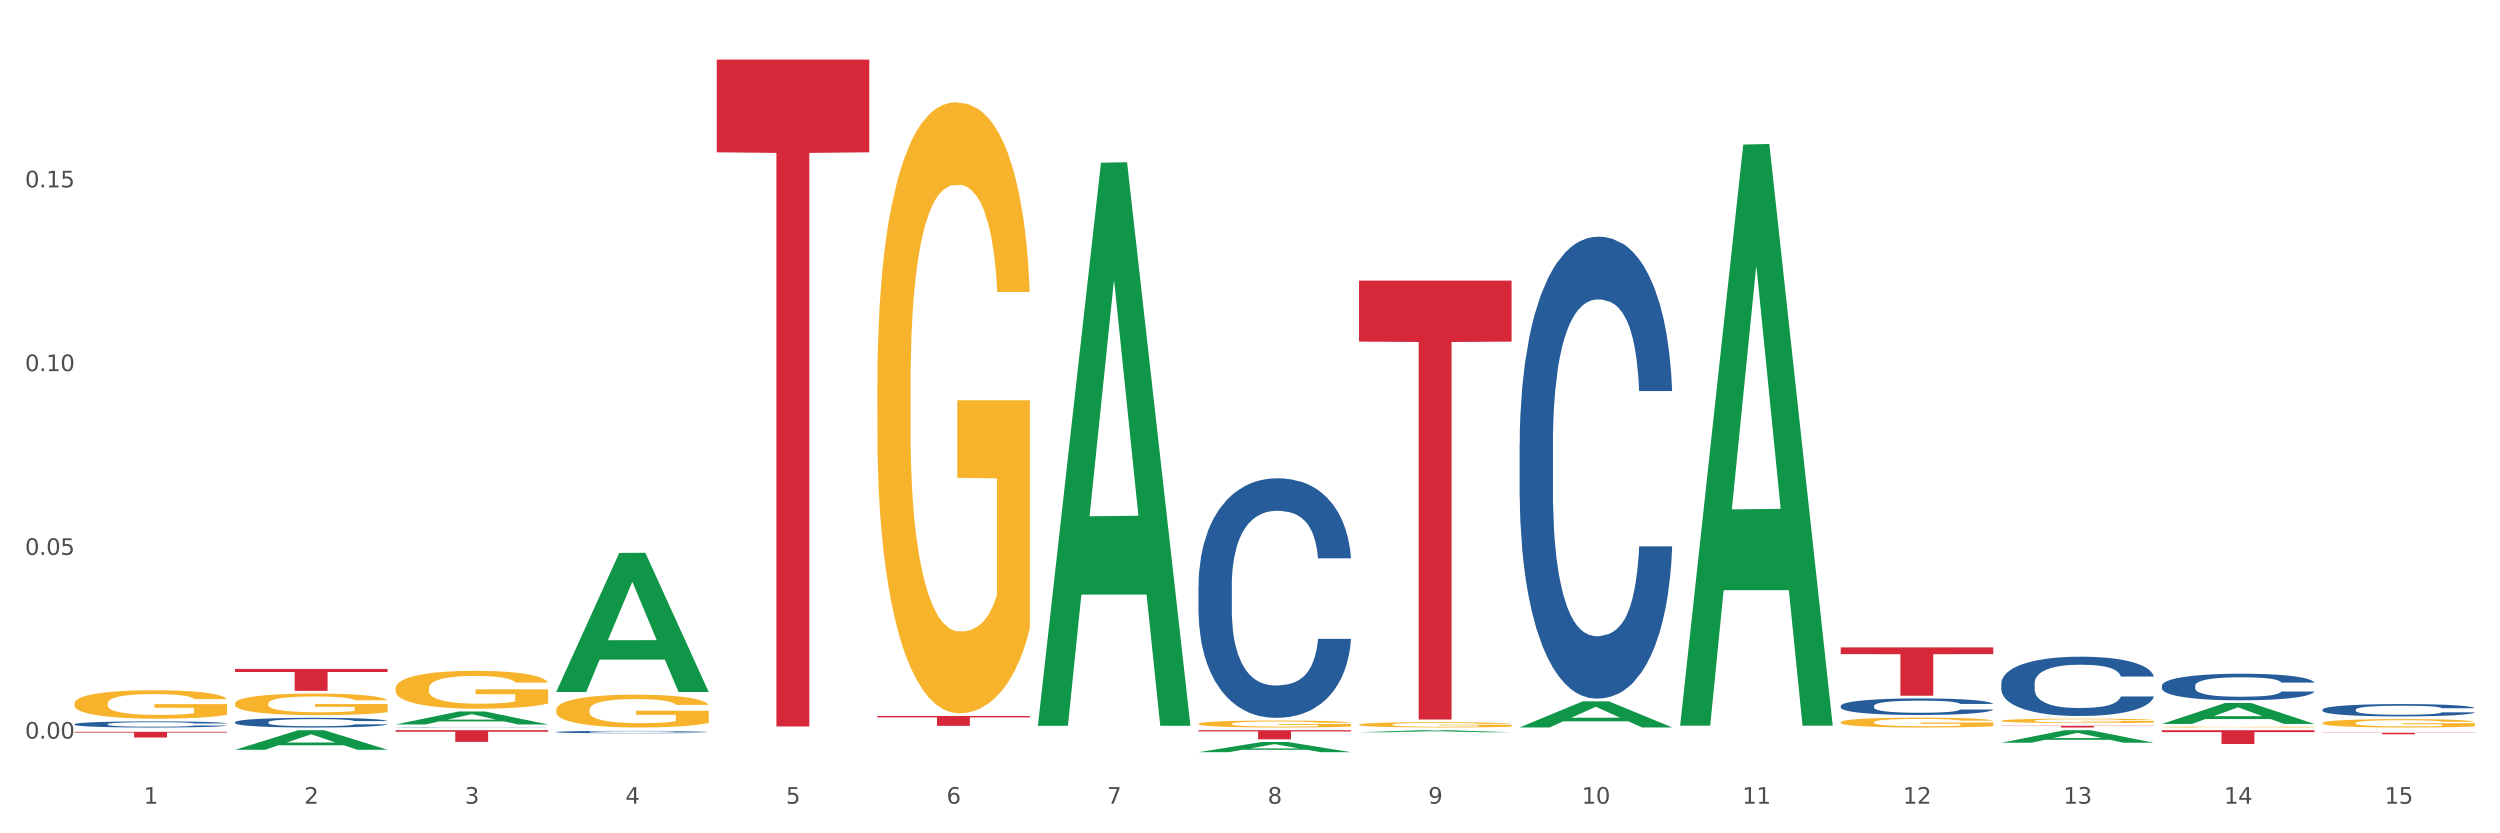 <?xml version="1.0" encoding="utf-8" standalone="no"?>
<!DOCTYPE svg PUBLIC "-//W3C//DTD SVG 1.1//EN"
  "http://www.w3.org/Graphics/SVG/1.1/DTD/svg11.dtd">
<svg xmlns:xlink="http://www.w3.org/1999/xlink" width="1080pt" height="360pt" viewBox="0 0 1080 360" xmlns="http://www.w3.org/2000/svg" version="1.1">
 <rect x="0" y="0" width="1080" height="360" fill="#333333" stroke="none"/>
 <defs>
  <style type="text/css">*{stroke-linejoin: round; stroke-linecap: butt}</style>
 </defs>
 <g id="figure_1">
  <g id="patch_1">
   <path d="M 0 360 
L 1080 360 
L 1080 0 
L 0 0 
z
" style="fill: #ffffff; stroke: #ffffff; stroke-linejoin: miter"/>
  </g>
  <g id="axes_1">
   <g id="matplotlib.axis_1">
    <g id="xtick_1">
     <g id="text_1">
      <!-- 1 -->
      <g style="fill: #4d4d4d" transform="translate(62.07 347.204) scale(0.096 -0.096)">
       <defs>
        <path id="DejaVuSans-31" d="M 794 531 
L 1825 531 
L 1825 4091 
L 703 3866 
L 703 4441 
L 1819 4666 
L 2450 4666 
L 2450 531 
L 3481 531 
L 3481 0 
L 794 0 
L 794 531 
z
" transform="scale(0.016)"/>
       </defs>
       <use xlink:href="#DejaVuSans-31"/>
      </g>
     </g>
    </g>
    <g id="xtick_2">
     <g id="text_2">
      <!-- 2 -->
      <g style="fill: #4d4d4d" transform="translate(131.436 347.204) scale(0.096 -0.096)">
       <defs>
        <path id="DejaVuSans-32" d="M 1228 531 
L 3431 531 
L 3431 0 
L 469 0 
L 469 531 
Q 828 903 1448 1529 
Q 2069 2156 2228 2338 
Q 2531 2678 2651 2914 
Q 2772 3150 2772 3378 
Q 2772 3750 2511 3984 
Q 2250 4219 1831 4219 
Q 1534 4219 1204 4116 
Q 875 4013 500 3803 
L 500 4441 
Q 881 4594 1212 4672 
Q 1544 4750 1819 4750 
Q 2544 4750 2975 4387 
Q 3406 4025 3406 3419 
Q 3406 3131 3298 2873 
Q 3191 2616 2906 2266 
Q 2828 2175 2409 1742 
Q 1991 1309 1228 531 
z
" transform="scale(0.016)"/>
       </defs>
       <use xlink:href="#DejaVuSans-32"/>
      </g>
     </g>
    </g>
    <g id="xtick_3">
     <g id="text_3">
      <!-- 3 -->
      <g style="fill: #4d4d4d" transform="translate(200.802 347.204) scale(0.096 -0.096)">
       <defs>
        <path id="DejaVuSans-33" d="M 2597 2516 
Q 3050 2419 3304 2112 
Q 3559 1806 3559 1356 
Q 3559 666 3084 287 
Q 2609 -91 1734 -91 
Q 1441 -91 1130 -33 
Q 819 25 488 141 
L 488 750 
Q 750 597 1062 519 
Q 1375 441 1716 441 
Q 2309 441 2620 675 
Q 2931 909 2931 1356 
Q 2931 1769 2642 2001 
Q 2353 2234 1838 2234 
L 1294 2234 
L 1294 2753 
L 1863 2753 
Q 2328 2753 2575 2939 
Q 2822 3125 2822 3475 
Q 2822 3834 2567 4026 
Q 2313 4219 1838 4219 
Q 1578 4219 1281 4162 
Q 984 4106 628 3988 
L 628 4550 
Q 988 4650 1302 4700 
Q 1616 4750 1894 4750 
Q 2613 4750 3031 4423 
Q 3450 4097 3450 3541 
Q 3450 3153 3228 2886 
Q 3006 2619 2597 2516 
z
" transform="scale(0.016)"/>
       </defs>
       <use xlink:href="#DejaVuSans-33"/>
      </g>
     </g>
    </g>
    <g id="xtick_4">
     <g id="text_4">
      <!-- 4 -->
      <g style="fill: #4d4d4d" transform="translate(270.169 347.204) scale(0.096 -0.096)">
       <defs>
        <path id="DejaVuSans-34" d="M 2419 4116 
L 825 1625 
L 2419 1625 
L 2419 4116 
z
M 2253 4666 
L 3047 4666 
L 3047 1625 
L 3713 1625 
L 3713 1100 
L 3047 1100 
L 3047 0 
L 2419 0 
L 2419 1100 
L 313 1100 
L 313 1709 
L 2253 4666 
z
" transform="scale(0.016)"/>
       </defs>
       <use xlink:href="#DejaVuSans-34"/>
      </g>
     </g>
    </g>
    <g id="xtick_5">
     <g id="text_5">
      <!-- 5 -->
      <g style="fill: #4d4d4d" transform="translate(339.535 347.204) scale(0.096 -0.096)">
       <defs>
        <path id="DejaVuSans-35" d="M 691 4666 
L 3169 4666 
L 3169 4134 
L 1269 4134 
L 1269 2991 
Q 1406 3038 1543 3061 
Q 1681 3084 1819 3084 
Q 2600 3084 3056 2656 
Q 3513 2228 3513 1497 
Q 3513 744 3044 326 
Q 2575 -91 1722 -91 
Q 1428 -91 1123 -41 
Q 819 9 494 109 
L 494 744 
Q 775 591 1075 516 
Q 1375 441 1709 441 
Q 2250 441 2565 725 
Q 2881 1009 2881 1497 
Q 2881 1984 2565 2268 
Q 2250 2553 1709 2553 
Q 1456 2553 1204 2497 
Q 953 2441 691 2322 
L 691 4666 
z
" transform="scale(0.016)"/>
       </defs>
       <use xlink:href="#DejaVuSans-35"/>
      </g>
     </g>
    </g>
    <g id="xtick_6">
     <g id="text_6">
      <!-- 6 -->
      <g style="fill: #4d4d4d" transform="translate(408.901 347.204) scale(0.096 -0.096)">
       <defs>
        <path id="DejaVuSans-36" d="M 2113 2584 
Q 1688 2584 1439 2293 
Q 1191 2003 1191 1497 
Q 1191 994 1439 701 
Q 1688 409 2113 409 
Q 2538 409 2786 701 
Q 3034 994 3034 1497 
Q 3034 2003 2786 2293 
Q 2538 2584 2113 2584 
z
M 3366 4563 
L 3366 3988 
Q 3128 4100 2886 4159 
Q 2644 4219 2406 4219 
Q 1781 4219 1451 3797 
Q 1122 3375 1075 2522 
Q 1259 2794 1537 2939 
Q 1816 3084 2150 3084 
Q 2853 3084 3261 2657 
Q 3669 2231 3669 1497 
Q 3669 778 3244 343 
Q 2819 -91 2113 -91 
Q 1303 -91 875 529 
Q 447 1150 447 2328 
Q 447 3434 972 4092 
Q 1497 4750 2381 4750 
Q 2619 4750 2861 4703 
Q 3103 4656 3366 4563 
z
" transform="scale(0.016)"/>
       </defs>
       <use xlink:href="#DejaVuSans-36"/>
      </g>
     </g>
    </g>
    <g id="xtick_7">
     <g id="text_7">
      <!-- 7 -->
      <g style="fill: #4d4d4d" transform="translate(478.267 347.204) scale(0.096 -0.096)">
       <defs>
        <path id="DejaVuSans-37" d="M 525 4666 
L 3525 4666 
L 3525 4397 
L 1831 0 
L 1172 0 
L 2766 4134 
L 525 4134 
L 525 4666 
z
" transform="scale(0.016)"/>
       </defs>
       <use xlink:href="#DejaVuSans-37"/>
      </g>
     </g>
    </g>
    <g id="xtick_8">
     <g id="text_8">
      <!-- 8 -->
      <g style="fill: #4d4d4d" transform="translate(547.634 347.204) scale(0.096 -0.096)">
       <defs>
        <path id="DejaVuSans-38" d="M 2034 2216 
Q 1584 2216 1326 1975 
Q 1069 1734 1069 1313 
Q 1069 891 1326 650 
Q 1584 409 2034 409 
Q 2484 409 2743 651 
Q 3003 894 3003 1313 
Q 3003 1734 2745 1975 
Q 2488 2216 2034 2216 
z
M 1403 2484 
Q 997 2584 770 2862 
Q 544 3141 544 3541 
Q 544 4100 942 4425 
Q 1341 4750 2034 4750 
Q 2731 4750 3128 4425 
Q 3525 4100 3525 3541 
Q 3525 3141 3298 2862 
Q 3072 2584 2669 2484 
Q 3125 2378 3379 2068 
Q 3634 1759 3634 1313 
Q 3634 634 3220 271 
Q 2806 -91 2034 -91 
Q 1263 -91 848 271 
Q 434 634 434 1313 
Q 434 1759 690 2068 
Q 947 2378 1403 2484 
z
M 1172 3481 
Q 1172 3119 1398 2916 
Q 1625 2713 2034 2713 
Q 2441 2713 2670 2916 
Q 2900 3119 2900 3481 
Q 2900 3844 2670 4047 
Q 2441 4250 2034 4250 
Q 1625 4250 1398 4047 
Q 1172 3844 1172 3481 
z
" transform="scale(0.016)"/>
       </defs>
       <use xlink:href="#DejaVuSans-38"/>
      </g>
     </g>
    </g>
    <g id="xtick_9">
     <g id="text_9">
      <!-- 9 -->
      <g style="fill: #4d4d4d" transform="translate(617 347.204) scale(0.096 -0.096)">
       <defs>
        <path id="DejaVuSans-39" d="M 703 97 
L 703 672 
Q 941 559 1184 500 
Q 1428 441 1663 441 
Q 2288 441 2617 861 
Q 2947 1281 2994 2138 
Q 2813 1869 2534 1725 
Q 2256 1581 1919 1581 
Q 1219 1581 811 2004 
Q 403 2428 403 3163 
Q 403 3881 828 4315 
Q 1253 4750 1959 4750 
Q 2769 4750 3195 4129 
Q 3622 3509 3622 2328 
Q 3622 1225 3098 567 
Q 2575 -91 1691 -91 
Q 1453 -91 1209 -44 
Q 966 3 703 97 
z
M 1959 2075 
Q 2384 2075 2632 2365 
Q 2881 2656 2881 3163 
Q 2881 3666 2632 3958 
Q 2384 4250 1959 4250 
Q 1534 4250 1286 3958 
Q 1038 3666 1038 3163 
Q 1038 2656 1286 2365 
Q 1534 2075 1959 2075 
z
" transform="scale(0.016)"/>
       </defs>
       <use xlink:href="#DejaVuSans-39"/>
      </g>
     </g>
    </g>
    <g id="xtick_10">
     <g id="text_10">
      <!-- 10 -->
      <g style="fill: #4d4d4d" transform="translate(683.312 347.204) scale(0.096 -0.096)">
       <defs>
        <path id="DejaVuSans-30" d="M 2034 4250 
Q 1547 4250 1301 3770 
Q 1056 3291 1056 2328 
Q 1056 1369 1301 889 
Q 1547 409 2034 409 
Q 2525 409 2770 889 
Q 3016 1369 3016 2328 
Q 3016 3291 2770 3770 
Q 2525 4250 2034 4250 
z
M 2034 4750 
Q 2819 4750 3233 4129 
Q 3647 3509 3647 2328 
Q 3647 1150 3233 529 
Q 2819 -91 2034 -91 
Q 1250 -91 836 529 
Q 422 1150 422 2328 
Q 422 3509 836 4129 
Q 1250 4750 2034 4750 
z
" transform="scale(0.016)"/>
       </defs>
       <use xlink:href="#DejaVuSans-31"/>
       <use xlink:href="#DejaVuSans-30" transform="translate(63.623 0)"/>
      </g>
     </g>
    </g>
    <g id="xtick_11">
     <g id="text_11">
      <!-- 11 -->
      <g style="fill: #4d4d4d" transform="translate(752.678 347.204) scale(0.096 -0.096)">
       <use xlink:href="#DejaVuSans-31"/>
       <use xlink:href="#DejaVuSans-31" transform="translate(63.623 0)"/>
      </g>
     </g>
    </g>
    <g id="xtick_12">
     <g id="text_12">
      <!-- 12 -->
      <g style="fill: #4d4d4d" transform="translate(822.044 347.204) scale(0.096 -0.096)">
       <use xlink:href="#DejaVuSans-31"/>
       <use xlink:href="#DejaVuSans-32" transform="translate(63.623 0)"/>
      </g>
     </g>
    </g>
    <g id="xtick_13">
     <g id="text_13">
      <!-- 13 -->
      <g style="fill: #4d4d4d" transform="translate(891.411 347.204) scale(0.096 -0.096)">
       <use xlink:href="#DejaVuSans-31"/>
       <use xlink:href="#DejaVuSans-33" transform="translate(63.623 0)"/>
      </g>
     </g>
    </g>
    <g id="xtick_14">
     <g id="text_14">
      <!-- 14 -->
      <g style="fill: #4d4d4d" transform="translate(960.777 347.204) scale(0.096 -0.096)">
       <use xlink:href="#DejaVuSans-31"/>
       <use xlink:href="#DejaVuSans-34" transform="translate(63.623 0)"/>
      </g>
     </g>
    </g>
    <g id="xtick_15">
     <g id="text_15">
      <!-- 15 -->
      <g style="fill: #4d4d4d" transform="translate(1030.143 347.204) scale(0.096 -0.096)">
       <use xlink:href="#DejaVuSans-31"/>
       <use xlink:href="#DejaVuSans-35" transform="translate(63.623 0)"/>
      </g>
     </g>
    </g>
    <g id="xtick_16"/>
    <g id="xtick_17"/>
    <g id="xtick_18"/>
    <g id="xtick_19"/>
    <g id="xtick_20"/>
    <g id="xtick_21"/>
    <g id="xtick_22"/>
    <g id="xtick_23"/>
    <g id="xtick_24"/>
    <g id="xtick_25"/>
    <g id="xtick_26"/>
    <g id="xtick_27"/>
    <g id="xtick_28"/>
    <g id="xtick_29"/>
   </g>
   <g id="matplotlib.axis_2">
    <g id="ytick_1">
     <g id="text_16">
      <!-- 0.00 -->
      <g style="fill: #4d4d4d" transform="translate(10.8 319.095) scale(0.096 -0.096)">
       <defs>
        <path id="DejaVuSans-2e" d="M 684 794 
L 1344 794 
L 1344 0 
L 684 0 
L 684 794 
z
" transform="scale(0.016)"/>
       </defs>
       <use xlink:href="#DejaVuSans-30"/>
       <use xlink:href="#DejaVuSans-2e" transform="translate(63.623 0)"/>
       <use xlink:href="#DejaVuSans-30" transform="translate(95.41 0)"/>
       <use xlink:href="#DejaVuSans-30" transform="translate(159.033 0)"/>
      </g>
     </g>
    </g>
    <g id="ytick_2">
     <g id="text_17">
      <!-- 0.05 -->
      <g style="fill: #4d4d4d" transform="translate(10.8 239.715) scale(0.096 -0.096)">
       <use xlink:href="#DejaVuSans-30"/>
       <use xlink:href="#DejaVuSans-2e" transform="translate(63.623 0)"/>
       <use xlink:href="#DejaVuSans-30" transform="translate(95.41 0)"/>
       <use xlink:href="#DejaVuSans-35" transform="translate(159.033 0)"/>
      </g>
     </g>
    </g>
    <g id="ytick_3">
     <g id="text_18">
      <!-- 0.10 -->
      <g style="fill: #4d4d4d" transform="translate(10.8 160.334) scale(0.096 -0.096)">
       <use xlink:href="#DejaVuSans-30"/>
       <use xlink:href="#DejaVuSans-2e" transform="translate(63.623 0)"/>
       <use xlink:href="#DejaVuSans-31" transform="translate(95.41 0)"/>
       <use xlink:href="#DejaVuSans-30" transform="translate(159.033 0)"/>
      </g>
     </g>
    </g>
    <g id="ytick_4">
     <g id="text_19">
      <!-- 0.15 -->
      <g style="fill: #4d4d4d" transform="translate(10.8 80.954) scale(0.096 -0.096)">
       <use xlink:href="#DejaVuSans-30"/>
       <use xlink:href="#DejaVuSans-2e" transform="translate(63.623 0)"/>
       <use xlink:href="#DejaVuSans-31" transform="translate(95.41 0)"/>
       <use xlink:href="#DejaVuSans-35" transform="translate(159.033 0)"/>
      </g>
     </g>
    </g>
    <g id="ytick_5"/>
    <g id="ytick_6"/>
    <g id="ytick_7"/>
    <g id="ytick_8"/>
   </g>
   <g id="PolyCollection_1">
    <path d="M 101.541 323.897 
L 101.609 323.889 
L 128.784 315.456 
L 140.061 315.448 
L 167.439 323.912 
L 154.395 323.912 
L 148.485 321.941 
L 120.427 321.941 
L 120.224 321.973 
L 114.517 323.912 
L 101.541 323.912 
L 101.541 323.897 
L 123.96 320.765 
L 144.952 320.757 
L 134.558 317.252 
L 134.422 317.236 
L 134.286 317.26 
L 123.892 320.757 
L 123.96 320.765 
L 101.541 323.897 
z
" clip-path="url(#p56d0afc770)" style="fill: #109648"/>
    <path d="M 170.907 312.95 
L 170.975 312.945 
L 198.15 307.348 
L 209.427 307.343 
L 236.805 312.961 
L 223.762 312.961 
L 217.851 311.652 
L 189.794 311.652 
L 189.59 311.674 
L 183.883 312.961 
L 170.907 312.961 
L 170.907 312.95 
L 193.326 310.872 
L 214.319 310.866 
L 203.924 308.54 
L 203.788 308.53 
L 203.653 308.545 
L 193.258 310.866 
L 193.326 310.872 
L 170.907 312.95 
z
" clip-path="url(#p56d0afc770)" style="fill: #109648"/>
    <path d="M 240.274 298.835 
L 240.342 298.778 
L 267.516 238.862 
L 278.793 238.805 
L 306.172 298.947 
L 293.128 298.947 
L 287.217 284.942 
L 259.16 284.942 
L 258.956 285.168 
L 253.249 298.947 
L 240.274 298.947 
L 240.274 298.835 
L 262.693 276.585 
L 283.685 276.528 
L 273.291 251.624 
L 273.155 251.511 
L 273.019 251.681 
L 262.625 276.528 
L 262.693 276.585 
L 240.274 298.835 
z
" clip-path="url(#p56d0afc770)" style="fill: #109648"/>
    <path d="M 448.372 313.101 
L 448.44 312.872 
L 475.615 70.307 
L 486.892 70.078 
L 514.27 313.558 
L 501.227 313.558 
L 495.316 256.86 
L 467.259 256.86 
L 467.055 257.775 
L 461.348 313.558 
L 448.372 313.558 
L 448.372 313.101 
L 470.791 223.025 
L 491.783 222.796 
L 481.389 121.975 
L 481.253 121.518 
L 481.117 122.203 
L 470.723 222.796 
L 470.791 223.025 
L 448.372 313.101 
z
" clip-path="url(#p56d0afc770)" style="fill: #109648"/>
    <path d="M 517.739 324.941 
L 517.806 324.937 
L 544.981 320.548 
L 556.258 320.544 
L 583.636 324.95 
L 570.593 324.95 
L 564.682 323.924 
L 536.625 323.924 
L 536.421 323.94 
L 530.714 324.95 
L 517.739 324.95 
L 517.739 324.941 
L 540.157 323.311 
L 561.15 323.307 
L 550.755 321.483 
L 550.62 321.475 
L 550.484 321.487 
L 540.089 323.307 
L 540.157 323.311 
L 517.739 324.941 
z
" clip-path="url(#p56d0afc770)" style="fill: #109648"/>
    <path d="M 587.105 316.336 
L 587.173 316.335 
L 614.347 315.449 
L 625.624 315.448 
L 653.003 316.338 
L 639.959 316.338 
L 634.049 316.131 
L 605.991 316.131 
L 605.787 316.134 
L 600.081 316.338 
L 587.105 316.338 
L 587.105 316.336 
L 609.524 316.007 
L 630.516 316.006 
L 620.122 315.638 
L 619.986 315.636 
L 619.85 315.638 
L 609.456 316.006 
L 609.524 316.007 
L 587.105 316.336 
z
" clip-path="url(#p56d0afc770)" style="fill: #109648"/>
    <path d="M 656.471 314.231 
L 656.539 314.221 
L 683.713 302.975 
L 694.991 302.964 
L 722.369 314.252 
L 709.325 314.252 
L 703.415 311.624 
L 675.357 311.624 
L 675.153 311.666 
L 669.447 314.252 
L 656.471 314.252 
L 656.471 314.231 
L 678.89 310.055 
L 699.882 310.044 
L 689.488 305.37 
L 689.352 305.349 
L 689.216 305.381 
L 678.822 310.044 
L 678.89 310.055 
L 656.471 314.231 
z
" clip-path="url(#p56d0afc770)" style="fill: #109648"/>
    <path d="M 725.837 313.008 
L 725.905 312.772 
L 753.08 62.438 
L 764.357 62.202 
L 791.735 313.479 
L 778.691 313.479 
L 772.781 254.966 
L 744.723 254.966 
L 744.52 255.91 
L 738.813 313.479 
L 725.837 313.479 
L 725.837 313.008 
L 748.256 220.047 
L 769.248 219.811 
L 758.854 115.761 
L 758.718 115.289 
L 758.582 115.997 
L 748.188 219.811 
L 748.256 220.047 
L 725.837 313.008 
z
" clip-path="url(#p56d0afc770)" style="fill: #109648"/>
    <path d="M 864.57 320.858 
L 864.638 320.853 
L 891.812 315.453 
L 903.089 315.448 
L 930.468 320.868 
L 917.424 320.868 
L 911.513 319.606 
L 883.456 319.606 
L 883.252 319.626 
L 877.545 320.868 
L 864.57 320.868 
L 864.57 320.858 
L 886.989 318.853 
L 907.981 318.848 
L 897.587 316.603 
L 897.451 316.593 
L 897.315 316.608 
L 886.921 318.848 
L 886.989 318.853 
L 864.57 320.858 
z
" clip-path="url(#p56d0afc770)" style="fill: #109648"/>
    <path d="M 933.936 312.732 
L 934.004 312.723 
L 961.178 303.703 
L 972.456 303.695 
L 999.834 312.749 
L 986.79 312.749 
L 980.88 310.64 
L 952.822 310.64 
L 952.618 310.674 
L 946.912 312.749 
L 933.936 312.749 
L 933.936 312.732 
L 956.355 309.382 
L 977.347 309.374 
L 966.953 305.625 
L 966.817 305.608 
L 966.681 305.633 
L 956.287 309.374 
L 956.355 309.382 
L 933.936 312.732 
z
" clip-path="url(#p56d0afc770)" style="fill: #109648"/>
    <path d="M 1003.302 312.332 
L 1003.38 312.328 
L 1003.38 312.209 
L 1003.535 312.106 
L 1004.314 311.857 
L 1005.481 311.65 
L 1006.336 311.541 
L 1007.192 311.451 
L 1008.204 311.361 
L 1009.448 311.268 
L 1011.705 311.132 
L 1013.105 311.062 
L 1014.817 310.989 
L 1017.929 310.883 
L 1020.185 310.823 
L 1022.519 310.773 
L 1026.331 310.713 
L 1028.821 310.687 
L 1031.466 310.667 
L 1034.656 310.653 
L 1037.068 310.65 
L 1042.358 310.66 
L 1046.871 310.69 
L 1049.049 310.713 
L 1051.85 310.753 
L 1053.328 310.78 
L 1055.74 310.833 
L 1058.23 310.903 
L 1059.942 310.963 
L 1062.509 311.076 
L 1064.454 311.189 
L 1066.244 311.328 
L 1067.177 311.424 
L 1067.877 311.514 
L 1068.5 311.617 
L 1069.122 311.78 
L 1055.118 311.78 
L 1054.573 311.664 
L 1053.717 311.554 
L 1052.473 311.448 
L 1051.383 311.381 
L 1049.516 311.298 
L 1047.805 311.245 
L 1046.015 311.205 
L 1043.837 311.172 
L 1042.125 311.155 
L 1039.713 311.142 
L 1034.967 311.145 
L 1031.777 311.172 
L 1029.599 311.205 
L 1028.199 311.235 
L 1026.954 311.268 
L 1025.553 311.315 
L 1023.919 311.385 
L 1022.752 311.448 
L 1021.585 311.528 
L 1020.652 311.607 
L 1019.796 311.7 
L 1019.096 311.8 
L 1018.551 311.903 
L 1018.084 312.029 
L 1017.695 312.239 
L 1017.695 312.694 
L 1017.851 312.797 
L 1018.24 312.933 
L 1018.707 313.036 
L 1019.485 313.159 
L 1020.185 313.242 
L 1021.508 313.362 
L 1022.986 313.462 
L 1024.153 313.525 
L 1025.32 313.578 
L 1027.343 313.651 
L 1029.599 313.711 
L 1031.544 313.748 
L 1034.189 313.781 
L 1035.979 313.794 
L 1037.535 313.801 
L 1041.347 313.801 
L 1044.07 313.791 
L 1047.104 313.767 
L 1049.438 313.738 
L 1051.383 313.701 
L 1053.562 313.641 
L 1054.962 313.585 
L 1054.962 312.89 
L 1037.846 312.887 
L 1037.846 312.425 
L 1069.2 312.425 
L 1069.2 313.781 
L 1067.877 313.851 
L 1066.399 313.914 
L 1064.843 313.97 
L 1062.509 314.04 
L 1059.708 314.106 
L 1057.219 314.153 
L 1054.573 314.193 
L 1051.461 314.229 
L 1047.416 314.263 
L 1044.926 314.276 
L 1041.814 314.286 
L 1038.157 314.289 
L 1034.967 314.283 
L 1031.855 314.266 
L 1028.588 314.236 
L 1025.398 314.193 
L 1022.986 314.15 
L 1020.574 314.096 
L 1018.007 314.027 
L 1015.984 313.96 
L 1014.428 313.9 
L 1012.716 313.824 
L 1010.849 313.724 
L 1009.448 313.635 
L 1008.204 313.541 
L 1006.881 313.422 
L 1005.947 313.319 
L 1005.014 313.189 
L 1004.469 313.093 
L 1003.847 312.943 
L 1003.38 312.734 
L 1003.302 312.332 
z
" clip-path="url(#p56d0afc770)" style="fill: #f7b32b"/>
    <path d="M 240.274 306.66 
L 240.351 306.647 
L 240.351 306.181 
L 240.507 305.779 
L 241.285 304.808 
L 242.452 304.005 
L 243.308 303.577 
L 244.164 303.228 
L 245.175 302.878 
L 246.42 302.515 
L 248.676 301.984 
L 250.077 301.712 
L 251.788 301.427 
L 254.9 301.013 
L 257.157 300.78 
L 259.491 300.585 
L 263.303 300.352 
L 265.793 300.249 
L 268.438 300.171 
L 271.628 300.119 
L 274.04 300.106 
L 279.33 300.145 
L 283.843 300.262 
L 286.021 300.352 
L 288.822 300.508 
L 290.3 300.611 
L 292.712 300.819 
L 295.202 301.091 
L 296.913 301.324 
L 299.481 301.764 
L 301.426 302.205 
L 303.215 302.749 
L 304.149 303.124 
L 304.849 303.474 
L 305.471 303.875 
L 306.094 304.51 
L 292.089 304.51 
L 291.545 304.057 
L 290.689 303.629 
L 289.444 303.215 
L 288.355 302.956 
L 286.488 302.632 
L 284.776 302.425 
L 282.987 302.269 
L 280.808 302.14 
L 279.097 302.075 
L 276.685 302.023 
L 271.939 302.036 
L 268.749 302.14 
L 266.571 302.269 
L 265.17 302.386 
L 263.925 302.515 
L 262.525 302.697 
L 260.891 302.969 
L 259.724 303.215 
L 258.557 303.526 
L 257.623 303.837 
L 256.768 304.199 
L 256.067 304.588 
L 255.523 304.989 
L 255.056 305.482 
L 254.667 306.298 
L 254.667 308.072 
L 254.823 308.474 
L 255.212 309.005 
L 255.678 309.406 
L 256.456 309.885 
L 257.157 310.209 
L 258.479 310.675 
L 259.957 311.064 
L 261.124 311.31 
L 262.291 311.517 
L 264.314 311.802 
L 266.571 312.035 
L 268.516 312.178 
L 271.161 312.307 
L 272.95 312.359 
L 274.506 312.385 
L 278.319 312.385 
L 281.042 312.346 
L 284.076 312.256 
L 286.41 312.139 
L 288.355 311.997 
L 290.533 311.763 
L 291.934 311.543 
L 291.934 308.836 
L 274.818 308.823 
L 274.818 307.023 
L 306.172 307.023 
L 306.172 312.307 
L 304.849 312.579 
L 303.371 312.826 
L 301.815 313.046 
L 299.481 313.318 
L 296.68 313.577 
L 294.19 313.758 
L 291.545 313.914 
L 288.433 314.056 
L 284.387 314.186 
L 281.897 314.237 
L 278.785 314.276 
L 275.129 314.289 
L 271.939 314.263 
L 268.827 314.199 
L 265.559 314.082 
L 262.369 313.914 
L 259.957 313.745 
L 257.546 313.538 
L 254.978 313.266 
L 252.955 313.007 
L 251.399 312.774 
L 249.688 312.476 
L 247.82 312.087 
L 246.42 311.738 
L 245.175 311.375 
L 243.853 310.909 
L 242.919 310.507 
L 241.985 310.002 
L 241.441 309.626 
L 240.818 309.043 
L 240.351 308.227 
L 240.274 306.66 
z
" clip-path="url(#p56d0afc770)" style="fill: #f7b32b"/>
    <path d="M 379.006 166.159 
L 379.084 165.917 
L 379.084 157.238 
L 379.24 149.765 
L 380.018 131.683 
L 381.185 116.735 
L 382.04 108.779 
L 382.896 102.27 
L 383.908 95.761 
L 385.152 89.01 
L 387.409 79.126 
L 388.809 74.063 
L 390.521 68.759 
L 393.633 61.044 
L 395.889 56.704 
L 398.223 53.088 
L 402.035 48.748 
L 404.525 46.82 
L 407.17 45.373 
L 410.36 44.409 
L 412.772 44.168 
L 418.062 44.891 
L 422.575 47.061 
L 424.753 48.748 
L 427.554 51.641 
L 429.032 53.57 
L 431.444 57.428 
L 433.934 62.49 
L 435.646 66.83 
L 438.213 75.027 
L 440.158 83.224 
L 441.948 93.35 
L 442.881 100.341 
L 443.581 106.851 
L 444.204 114.324 
L 444.826 126.138 
L 430.822 126.138 
L 430.277 117.7 
L 429.422 109.744 
L 428.177 102.029 
L 427.087 97.207 
L 425.22 91.18 
L 423.509 87.323 
L 421.719 84.429 
L 419.541 82.019 
L 417.829 80.813 
L 415.417 79.849 
L 410.671 80.09 
L 407.481 82.019 
L 405.303 84.429 
L 403.903 86.599 
L 402.658 89.01 
L 401.257 92.385 
L 399.624 97.448 
L 398.456 102.029 
L 397.289 107.815 
L 396.356 113.601 
L 395.5 120.352 
L 394.8 127.584 
L 394.255 135.058 
L 393.788 144.219 
L 393.399 159.408 
L 393.399 192.437 
L 393.555 199.911 
L 393.944 209.796 
L 394.411 217.269 
L 395.189 226.19 
L 395.889 232.217 
L 397.212 240.896 
L 398.69 248.129 
L 399.857 252.709 
L 401.024 256.567 
L 403.047 261.871 
L 405.303 266.21 
L 407.248 268.862 
L 409.893 271.273 
L 411.683 272.238 
L 413.239 272.72 
L 417.051 272.72 
L 419.774 271.997 
L 422.808 270.309 
L 425.142 268.139 
L 427.087 265.487 
L 429.266 261.148 
L 430.666 257.049 
L 430.666 206.661 
L 413.55 206.42 
L 413.55 172.909 
L 444.904 172.909 
L 444.904 271.273 
L 443.581 276.336 
L 442.103 280.917 
L 440.547 285.015 
L 438.213 290.078 
L 435.412 294.9 
L 432.923 298.275 
L 430.277 301.168 
L 427.165 303.82 
L 423.12 306.231 
L 420.63 307.195 
L 417.518 307.919 
L 413.861 308.16 
L 410.671 307.678 
L 407.559 306.472 
L 404.292 304.302 
L 401.102 301.168 
L 398.69 298.034 
L 396.278 294.177 
L 393.711 289.114 
L 391.688 284.292 
L 390.132 279.952 
L 388.42 274.407 
L 386.553 267.175 
L 385.152 260.665 
L 383.908 253.915 
L 382.585 245.236 
L 381.651 237.762 
L 380.718 228.359 
L 380.173 221.368 
L 379.551 210.519 
L 379.084 195.33 
L 379.006 166.159 
z
" clip-path="url(#p56d0afc770)" style="fill: #f7b32b"/>
    <path d="M 517.739 312.667 
L 517.816 312.664 
L 517.816 312.565 
L 517.972 312.48 
L 518.75 312.273 
L 519.917 312.102 
L 520.773 312.012 
L 521.629 311.937 
L 522.64 311.863 
L 523.885 311.786 
L 526.141 311.673 
L 527.542 311.615 
L 529.253 311.554 
L 532.365 311.466 
L 534.621 311.417 
L 536.956 311.375 
L 540.768 311.326 
L 543.257 311.304 
L 545.903 311.287 
L 549.093 311.276 
L 551.504 311.273 
L 556.795 311.282 
L 561.307 311.306 
L 563.486 311.326 
L 566.287 311.359 
L 567.765 311.381 
L 570.177 311.425 
L 572.666 311.483 
L 574.378 311.532 
L 576.946 311.626 
L 578.891 311.72 
L 580.68 311.835 
L 581.614 311.915 
L 582.314 311.989 
L 582.936 312.075 
L 583.559 312.21 
L 569.554 312.21 
L 569.01 312.113 
L 568.154 312.023 
L 566.909 311.934 
L 565.82 311.879 
L 563.953 311.81 
L 562.241 311.766 
L 560.452 311.733 
L 558.273 311.706 
L 556.562 311.692 
L 554.15 311.681 
L 549.404 311.684 
L 546.214 311.706 
L 544.035 311.733 
L 542.635 311.758 
L 541.39 311.786 
L 539.99 311.824 
L 538.356 311.882 
L 537.189 311.934 
L 536.022 312 
L 535.088 312.067 
L 534.232 312.144 
L 533.532 312.226 
L 532.988 312.312 
L 532.521 312.416 
L 532.132 312.59 
L 532.132 312.967 
L 532.287 313.053 
L 532.676 313.166 
L 533.143 313.251 
L 533.921 313.353 
L 534.621 313.422 
L 535.944 313.521 
L 537.422 313.603 
L 538.589 313.656 
L 539.756 313.7 
L 541.779 313.76 
L 544.035 313.81 
L 545.981 313.84 
L 548.626 313.868 
L 550.415 313.879 
L 551.971 313.884 
L 555.784 313.884 
L 558.507 313.876 
L 561.541 313.857 
L 563.875 313.832 
L 565.82 313.802 
L 567.998 313.752 
L 569.399 313.705 
L 569.399 313.13 
L 552.282 313.127 
L 552.282 312.744 
L 583.636 312.744 
L 583.636 313.868 
L 582.314 313.926 
L 580.836 313.978 
L 579.28 314.025 
L 576.946 314.083 
L 574.145 314.138 
L 571.655 314.176 
L 569.01 314.209 
L 565.898 314.24 
L 561.852 314.267 
L 559.362 314.278 
L 556.25 314.286 
L 552.594 314.289 
L 549.404 314.284 
L 546.292 314.27 
L 543.024 314.245 
L 539.834 314.209 
L 537.422 314.174 
L 535.01 314.129 
L 532.443 314.072 
L 530.42 314.017 
L 528.864 313.967 
L 527.153 313.904 
L 525.285 313.821 
L 523.885 313.747 
L 522.64 313.67 
L 521.317 313.57 
L 520.384 313.485 
L 519.45 313.378 
L 518.906 313.298 
L 518.283 313.174 
L 517.816 313 
L 517.739 312.667 
z
" clip-path="url(#p56d0afc770)" style="fill: #f7b32b"/>
    <path d="M 587.105 313.035 
L 587.183 313.033 
L 587.183 312.959 
L 587.338 312.895 
L 588.116 312.739 
L 589.283 312.611 
L 590.139 312.543 
L 590.995 312.487 
L 592.006 312.431 
L 593.251 312.373 
L 595.507 312.288 
L 596.908 312.245 
L 598.619 312.199 
L 601.731 312.133 
L 603.988 312.096 
L 606.322 312.065 
L 610.134 312.028 
L 612.624 312.011 
L 615.269 311.999 
L 618.459 311.99 
L 620.871 311.988 
L 626.161 311.995 
L 630.674 312.013 
L 632.852 312.028 
L 635.653 312.052 
L 637.131 312.069 
L 639.543 312.102 
L 642.033 312.146 
L 643.744 312.183 
L 646.312 312.253 
L 648.257 312.324 
L 650.046 312.41 
L 650.98 312.47 
L 651.68 312.526 
L 652.302 312.59 
L 652.925 312.692 
L 638.921 312.692 
L 638.376 312.619 
L 637.52 312.551 
L 636.275 312.485 
L 635.186 312.444 
L 633.319 312.392 
L 631.607 312.359 
L 629.818 312.334 
L 627.639 312.313 
L 625.928 312.303 
L 623.516 312.295 
L 618.77 312.297 
L 615.58 312.313 
L 613.402 312.334 
L 612.001 312.352 
L 610.756 312.373 
L 609.356 312.402 
L 607.722 312.446 
L 606.555 312.485 
L 605.388 312.535 
L 604.455 312.584 
L 603.599 312.642 
L 602.898 312.704 
L 602.354 312.768 
L 601.887 312.847 
L 601.498 312.977 
L 601.498 313.261 
L 601.654 313.325 
L 602.043 313.41 
L 602.509 313.474 
L 603.287 313.551 
L 603.988 313.602 
L 605.31 313.677 
L 606.789 313.739 
L 607.956 313.778 
L 609.123 313.811 
L 611.145 313.857 
L 613.402 313.894 
L 615.347 313.917 
L 617.992 313.937 
L 619.781 313.946 
L 621.337 313.95 
L 625.15 313.95 
L 627.873 313.944 
L 630.907 313.929 
L 633.241 313.911 
L 635.186 313.888 
L 637.365 313.851 
L 638.765 313.815 
L 638.765 313.383 
L 621.649 313.381 
L 621.649 313.093 
L 653.003 313.093 
L 653.003 313.937 
L 651.68 313.981 
L 650.202 314.02 
L 648.646 314.055 
L 646.312 314.099 
L 643.511 314.14 
L 641.021 314.169 
L 638.376 314.194 
L 635.264 314.217 
L 631.218 314.238 
L 628.729 314.246 
L 625.617 314.252 
L 621.96 314.254 
L 618.77 314.25 
L 615.658 314.24 
L 612.39 314.221 
L 609.2 314.194 
L 606.789 314.167 
L 604.377 314.134 
L 601.809 314.091 
L 599.786 314.049 
L 598.23 314.012 
L 596.519 313.964 
L 594.652 313.902 
L 593.251 313.846 
L 592.006 313.789 
L 590.684 313.714 
L 589.75 313.65 
L 588.816 313.569 
L 588.272 313.509 
L 587.649 313.416 
L 587.183 313.286 
L 587.105 313.035 
z
" clip-path="url(#p56d0afc770)" style="fill: #f7b32b"/>
    <path d="M 795.203 311.999 
L 795.281 311.995 
L 795.281 311.855 
L 795.437 311.734 
L 796.215 311.442 
L 797.382 311.201 
L 798.238 311.073 
L 799.094 310.968 
L 800.105 310.863 
L 801.35 310.754 
L 803.606 310.595 
L 805.006 310.513 
L 806.718 310.427 
L 809.83 310.303 
L 812.086 310.233 
L 814.42 310.175 
L 818.233 310.105 
L 820.722 310.074 
L 823.368 310.05 
L 826.557 310.035 
L 828.969 310.031 
L 834.26 310.042 
L 838.772 310.077 
L 840.951 310.105 
L 843.752 310.151 
L 845.23 310.182 
L 847.642 310.245 
L 850.131 310.326 
L 851.843 310.396 
L 854.41 310.529 
L 856.355 310.661 
L 858.145 310.824 
L 859.078 310.937 
L 859.779 311.042 
L 860.401 311.162 
L 861.024 311.353 
L 847.019 311.353 
L 846.475 311.217 
L 845.619 311.089 
L 844.374 310.964 
L 843.285 310.886 
L 841.418 310.789 
L 839.706 310.727 
L 837.916 310.68 
L 835.738 310.641 
L 834.026 310.622 
L 831.615 310.606 
L 826.869 310.61 
L 823.679 310.641 
L 821.5 310.68 
L 820.1 310.715 
L 818.855 310.754 
L 817.455 310.809 
L 815.821 310.89 
L 814.654 310.964 
L 813.487 311.057 
L 812.553 311.151 
L 811.697 311.26 
L 810.997 311.376 
L 810.453 311.497 
L 809.986 311.645 
L 809.597 311.89 
L 809.597 312.422 
L 809.752 312.543 
L 810.141 312.703 
L 810.608 312.823 
L 811.386 312.967 
L 812.086 313.064 
L 813.409 313.204 
L 814.887 313.321 
L 816.054 313.395 
L 817.221 313.457 
L 819.244 313.543 
L 821.5 313.613 
L 823.445 313.655 
L 826.091 313.694 
L 827.88 313.71 
L 829.436 313.718 
L 833.248 313.718 
L 835.971 313.706 
L 839.006 313.679 
L 841.34 313.644 
L 843.285 313.601 
L 845.463 313.531 
L 846.864 313.465 
L 846.864 312.652 
L 829.747 312.648 
L 829.747 312.107 
L 861.101 312.107 
L 861.101 313.694 
L 859.779 313.776 
L 858.3 313.85 
L 856.744 313.916 
L 854.41 313.998 
L 851.61 314.075 
L 849.12 314.13 
L 846.475 314.176 
L 843.363 314.219 
L 839.317 314.258 
L 836.827 314.274 
L 833.715 314.285 
L 830.059 314.289 
L 826.869 314.281 
L 823.757 314.262 
L 820.489 314.227 
L 817.299 314.176 
L 814.887 314.126 
L 812.475 314.064 
L 809.908 313.982 
L 807.885 313.904 
L 806.329 313.834 
L 804.617 313.745 
L 802.75 313.628 
L 801.35 313.523 
L 800.105 313.414 
L 798.782 313.274 
L 797.849 313.154 
L 796.915 313.002 
L 796.37 312.889 
L 795.748 312.714 
L 795.281 312.469 
L 795.203 311.999 
z
" clip-path="url(#p56d0afc770)" style="fill: #f7b32b"/>
    <path d="M 933.936 314.084 
L 934.014 314.084 
L 934.014 314.071 
L 934.169 314.06 
L 934.947 314.034 
L 936.114 314.012 
L 936.97 314.001 
L 937.826 313.991 
L 938.837 313.982 
L 940.082 313.972 
L 942.338 313.958 
L 943.739 313.951 
L 945.45 313.943 
L 948.563 313.932 
L 950.819 313.926 
L 953.153 313.92 
L 956.965 313.914 
L 959.455 313.911 
L 962.1 313.909 
L 965.29 313.908 
L 967.702 313.907 
L 972.992 313.909 
L 977.505 313.912 
L 979.683 313.914 
L 982.484 313.918 
L 983.962 313.921 
L 986.374 313.927 
L 988.864 313.934 
L 990.575 313.94 
L 993.143 313.952 
L 995.088 313.964 
L 996.877 313.979 
L 997.811 313.989 
L 998.511 313.998 
L 999.134 314.009 
L 999.756 314.026 
L 985.752 314.026 
L 985.207 314.014 
L 984.351 314.002 
L 983.106 313.991 
L 982.017 313.984 
L 980.15 313.975 
L 978.438 313.97 
L 976.649 313.966 
L 974.47 313.962 
L 972.759 313.96 
L 970.347 313.959 
L 965.601 313.959 
L 962.411 313.962 
L 960.233 313.966 
L 958.832 313.969 
L 957.588 313.972 
L 956.187 313.977 
L 954.553 313.985 
L 953.386 313.991 
L 952.219 314 
L 951.286 314.008 
L 950.43 314.018 
L 949.73 314.028 
L 949.185 314.039 
L 948.718 314.052 
L 948.329 314.074 
L 948.329 314.122 
L 948.485 314.133 
L 948.874 314.147 
L 949.341 314.158 
L 950.119 314.171 
L 950.819 314.179 
L 952.141 314.192 
L 953.62 314.202 
L 954.787 314.209 
L 955.954 314.215 
L 957.977 314.222 
L 960.233 314.229 
L 962.178 314.232 
L 964.823 314.236 
L 966.613 314.237 
L 968.169 314.238 
L 971.981 314.238 
L 974.704 314.237 
L 977.738 314.234 
L 980.072 314.231 
L 982.017 314.227 
L 984.196 314.221 
L 985.596 314.215 
L 985.596 314.142 
L 968.48 314.142 
L 968.48 314.094 
L 999.834 314.094 
L 999.834 314.236 
L 998.511 314.243 
L 997.033 314.25 
L 995.477 314.256 
L 993.143 314.263 
L 990.342 314.27 
L 987.852 314.275 
L 985.207 314.279 
L 982.095 314.283 
L 978.049 314.286 
L 975.56 314.288 
L 972.448 314.289 
L 968.791 314.289 
L 965.601 314.289 
L 962.489 314.287 
L 959.221 314.284 
L 956.032 314.279 
L 953.62 314.275 
L 951.208 314.269 
L 948.64 314.262 
L 946.618 314.255 
L 945.061 314.248 
L 943.35 314.24 
L 941.483 314.23 
L 940.082 314.221 
L 938.837 314.211 
L 937.515 314.198 
L 936.581 314.187 
L 935.648 314.174 
L 935.103 314.164 
L 934.48 314.148 
L 934.014 314.126 
L 933.936 314.084 
z
" clip-path="url(#p56d0afc770)" style="fill: #f7b32b"/>
    <path d="M 864.57 311.353 
L 864.647 311.352 
L 864.647 311.289 
L 864.803 311.235 
L 865.581 311.104 
L 866.748 310.995 
L 867.604 310.938 
L 868.46 310.89 
L 869.471 310.843 
L 870.716 310.794 
L 872.972 310.723 
L 874.373 310.686 
L 876.084 310.648 
L 879.196 310.592 
L 881.453 310.56 
L 883.787 310.534 
L 887.599 310.503 
L 890.089 310.489 
L 892.734 310.478 
L 895.924 310.471 
L 898.336 310.469 
L 903.626 310.475 
L 908.139 310.49 
L 910.317 310.503 
L 913.118 310.524 
L 914.596 310.538 
L 917.008 310.566 
L 919.498 310.602 
L 921.209 310.634 
L 923.777 310.693 
L 925.722 310.752 
L 927.511 310.826 
L 928.445 310.876 
L 929.145 310.924 
L 929.767 310.978 
L 930.39 311.063 
L 916.385 311.063 
L 915.841 311.002 
L 914.985 310.945 
L 913.74 310.889 
L 912.651 310.854 
L 910.784 310.81 
L 909.072 310.782 
L 907.283 310.761 
L 905.104 310.744 
L 903.393 310.735 
L 900.981 310.728 
L 896.235 310.73 
L 893.045 310.744 
L 890.867 310.761 
L 889.466 310.777 
L 888.221 310.794 
L 886.821 310.819 
L 885.187 310.855 
L 884.02 310.889 
L 882.853 310.931 
L 881.919 310.973 
L 881.064 311.021 
L 880.363 311.074 
L 879.819 311.128 
L 879.352 311.194 
L 878.963 311.304 
L 878.963 311.544 
L 879.119 311.598 
L 879.508 311.67 
L 879.974 311.724 
L 880.752 311.788 
L 881.453 311.832 
L 882.775 311.895 
L 884.253 311.947 
L 885.42 311.98 
L 886.587 312.008 
L 888.61 312.047 
L 890.867 312.078 
L 892.812 312.098 
L 895.457 312.115 
L 897.246 312.122 
L 898.802 312.125 
L 902.615 312.125 
L 905.338 312.12 
L 908.372 312.108 
L 910.706 312.092 
L 912.651 312.073 
L 914.829 312.042 
L 916.23 312.012 
L 916.23 311.647 
L 899.114 311.645 
L 899.114 311.402 
L 930.468 311.402 
L 930.468 312.115 
L 929.145 312.152 
L 927.667 312.185 
L 926.111 312.215 
L 923.777 312.251 
L 920.976 312.286 
L 918.486 312.311 
L 915.841 312.332 
L 912.729 312.351 
L 908.683 312.368 
L 906.193 312.375 
L 903.081 312.381 
L 899.425 312.382 
L 896.235 312.379 
L 893.123 312.37 
L 889.855 312.354 
L 886.665 312.332 
L 884.253 312.309 
L 881.842 312.281 
L 879.274 312.244 
L 877.251 312.209 
L 875.695 312.178 
L 873.984 312.138 
L 872.116 312.085 
L 870.716 312.038 
L 869.471 311.989 
L 868.149 311.926 
L 867.215 311.872 
L 866.281 311.804 
L 865.737 311.753 
L 865.114 311.675 
L 864.647 311.565 
L 864.57 311.353 
z
" clip-path="url(#p56d0afc770)" style="fill: #f7b32b"/>
    <path d="M 170.907 297.379 
L 170.985 297.364 
L 170.985 296.826 
L 171.141 296.363 
L 171.919 295.242 
L 173.086 294.315 
L 173.942 293.822 
L 174.798 293.418 
L 175.809 293.014 
L 177.054 292.596 
L 179.31 291.983 
L 180.71 291.669 
L 182.422 291.34 
L 185.534 290.862 
L 187.79 290.593 
L 190.124 290.369 
L 193.937 290.1 
L 196.426 289.98 
L 199.072 289.89 
L 202.261 289.83 
L 204.673 289.816 
L 209.964 289.86 
L 214.476 289.995 
L 216.655 290.1 
L 219.456 290.279 
L 220.934 290.398 
L 223.346 290.638 
L 225.835 290.952 
L 227.547 291.221 
L 230.114 291.729 
L 232.059 292.237 
L 233.849 292.865 
L 234.783 293.298 
L 235.483 293.702 
L 236.105 294.165 
L 236.728 294.898 
L 222.723 294.898 
L 222.179 294.375 
L 221.323 293.881 
L 220.078 293.403 
L 218.989 293.104 
L 217.122 292.73 
L 215.41 292.491 
L 213.62 292.312 
L 211.442 292.162 
L 209.73 292.088 
L 207.319 292.028 
L 202.573 292.043 
L 199.383 292.162 
L 197.204 292.312 
L 195.804 292.446 
L 194.559 292.596 
L 193.159 292.805 
L 191.525 293.119 
L 190.358 293.403 
L 189.191 293.762 
L 188.257 294.121 
L 187.401 294.539 
L 186.701 294.988 
L 186.157 295.451 
L 185.69 296.019 
L 185.301 296.961 
L 185.301 299.009 
L 185.456 299.472 
L 185.845 300.085 
L 186.312 300.548 
L 187.09 301.102 
L 187.79 301.475 
L 189.113 302.013 
L 190.591 302.462 
L 191.758 302.746 
L 192.925 302.985 
L 194.948 303.314 
L 197.204 303.583 
L 199.149 303.747 
L 201.795 303.897 
L 203.584 303.957 
L 205.14 303.987 
L 208.952 303.987 
L 211.675 303.942 
L 214.71 303.837 
L 217.044 303.703 
L 218.989 303.538 
L 221.167 303.269 
L 222.568 303.015 
L 222.568 299.891 
L 205.451 299.876 
L 205.451 297.798 
L 236.805 297.798 
L 236.805 303.897 
L 235.483 304.211 
L 234.004 304.495 
L 232.448 304.749 
L 230.114 305.063 
L 227.314 305.362 
L 224.824 305.571 
L 222.179 305.75 
L 219.067 305.915 
L 215.021 306.064 
L 212.531 306.124 
L 209.419 306.169 
L 205.763 306.184 
L 202.573 306.154 
L 199.461 306.079 
L 196.193 305.945 
L 193.003 305.75 
L 190.591 305.556 
L 188.179 305.317 
L 185.612 305.003 
L 183.589 304.704 
L 182.033 304.435 
L 180.321 304.091 
L 178.454 303.643 
L 177.054 303.239 
L 175.809 302.821 
L 174.486 302.282 
L 173.553 301.819 
L 172.619 301.236 
L 172.074 300.803 
L 171.452 300.13 
L 170.985 299.188 
L 170.907 297.379 
z
" clip-path="url(#p56d0afc770)" style="fill: #f7b32b"/>
    <path d="M 101.541 303.927 
L 101.619 303.919 
L 101.619 303.612 
L 101.775 303.349 
L 102.553 302.711 
L 103.72 302.183 
L 104.575 301.902 
L 105.431 301.673 
L 106.443 301.443 
L 107.688 301.205 
L 109.944 300.856 
L 111.344 300.677 
L 113.056 300.49 
L 116.168 300.218 
L 118.424 300.065 
L 120.758 299.937 
L 124.57 299.784 
L 127.06 299.716 
L 129.705 299.665 
L 132.895 299.631 
L 135.307 299.622 
L 140.598 299.648 
L 145.11 299.724 
L 147.289 299.784 
L 150.089 299.886 
L 151.568 299.954 
L 153.979 300.09 
L 156.469 300.269 
L 158.181 300.422 
L 160.748 300.711 
L 162.693 301 
L 164.483 301.358 
L 165.416 301.605 
L 166.117 301.834 
L 166.739 302.098 
L 167.361 302.515 
L 153.357 302.515 
L 152.812 302.217 
L 151.957 301.936 
L 150.712 301.664 
L 149.623 301.494 
L 147.755 301.281 
L 146.044 301.145 
L 144.254 301.043 
L 142.076 300.958 
L 140.364 300.915 
L 137.952 300.881 
L 133.206 300.89 
L 130.017 300.958 
L 127.838 301.043 
L 126.438 301.12 
L 125.193 301.205 
L 123.792 301.324 
L 122.159 301.502 
L 120.992 301.664 
L 119.825 301.868 
L 118.891 302.072 
L 118.035 302.311 
L 117.335 302.566 
L 116.79 302.83 
L 116.324 303.153 
L 115.935 303.689 
L 115.935 304.855 
L 116.09 305.118 
L 116.479 305.467 
L 116.946 305.731 
L 117.724 306.046 
L 118.424 306.258 
L 119.747 306.565 
L 121.225 306.82 
L 122.392 306.982 
L 123.559 307.118 
L 125.582 307.305 
L 127.838 307.458 
L 129.783 307.552 
L 132.428 307.637 
L 134.218 307.671 
L 135.774 307.688 
L 139.586 307.688 
L 142.309 307.662 
L 145.343 307.603 
L 147.678 307.526 
L 149.623 307.433 
L 151.801 307.279 
L 153.201 307.135 
L 153.201 305.357 
L 136.085 305.348 
L 136.085 304.165 
L 167.439 304.165 
L 167.439 307.637 
L 166.117 307.815 
L 164.638 307.977 
L 163.082 308.122 
L 160.748 308.3 
L 157.947 308.47 
L 155.458 308.59 
L 152.812 308.692 
L 149.7 308.785 
L 145.655 308.87 
L 143.165 308.904 
L 140.053 308.93 
L 136.396 308.938 
L 133.206 308.921 
L 130.094 308.879 
L 126.827 308.802 
L 123.637 308.692 
L 121.225 308.581 
L 118.813 308.445 
L 116.246 308.266 
L 114.223 308.096 
L 112.667 307.943 
L 110.955 307.747 
L 109.088 307.492 
L 107.688 307.262 
L 106.443 307.024 
L 105.12 306.718 
L 104.186 306.454 
L 103.253 306.122 
L 102.708 305.876 
L 102.086 305.493 
L 101.619 304.957 
L 101.541 303.927 
z
" clip-path="url(#p56d0afc770)" style="fill: #f7b32b"/>
    <path d="M 32.175 303.876 
L 32.253 303.865 
L 32.253 303.461 
L 32.408 303.113 
L 33.186 302.272 
L 34.353 301.576 
L 35.209 301.206 
L 36.065 300.903 
L 37.076 300.6 
L 38.321 300.286 
L 40.578 299.826 
L 41.978 299.591 
L 43.69 299.344 
L 46.802 298.985 
L 49.058 298.783 
L 51.392 298.615 
L 55.204 298.413 
L 57.694 298.323 
L 60.339 298.256 
L 63.529 298.211 
L 65.941 298.2 
L 71.231 298.233 
L 75.744 298.334 
L 77.922 298.413 
L 80.723 298.547 
L 82.201 298.637 
L 84.613 298.817 
L 87.103 299.052 
L 88.815 299.254 
L 91.382 299.636 
L 93.327 300.017 
L 95.116 300.488 
L 96.05 300.814 
L 96.75 301.117 
L 97.373 301.464 
L 97.995 302.014 
L 83.991 302.014 
L 83.446 301.621 
L 82.59 301.251 
L 81.346 300.892 
L 80.256 300.668 
L 78.389 300.387 
L 76.677 300.208 
L 74.888 300.073 
L 72.71 299.961 
L 70.998 299.905 
L 68.586 299.86 
L 63.84 299.871 
L 60.65 299.961 
L 58.472 300.073 
L 57.071 300.174 
L 55.827 300.286 
L 54.426 300.443 
L 52.792 300.679 
L 51.625 300.892 
L 50.458 301.161 
L 49.525 301.431 
L 48.669 301.745 
L 47.969 302.081 
L 47.424 302.429 
L 46.957 302.855 
L 46.568 303.562 
L 46.568 305.099 
L 46.724 305.447 
L 47.113 305.907 
L 47.58 306.255 
L 48.358 306.67 
L 49.058 306.95 
L 50.381 307.354 
L 51.859 307.691 
L 53.026 307.904 
L 54.193 308.083 
L 56.216 308.33 
L 58.472 308.532 
L 60.417 308.655 
L 63.062 308.768 
L 64.852 308.813 
L 66.408 308.835 
L 70.22 308.835 
L 72.943 308.801 
L 75.977 308.723 
L 78.311 308.622 
L 80.256 308.498 
L 82.435 308.296 
L 83.835 308.106 
L 83.835 305.761 
L 66.719 305.75 
L 66.719 304.19 
L 98.073 304.19 
L 98.073 308.768 
L 96.75 309.003 
L 95.272 309.216 
L 93.716 309.407 
L 91.382 309.643 
L 88.581 309.867 
L 86.091 310.024 
L 83.446 310.159 
L 80.334 310.282 
L 76.288 310.394 
L 73.799 310.439 
L 70.687 310.473 
L 67.03 310.484 
L 63.84 310.462 
L 60.728 310.406 
L 57.461 310.305 
L 54.271 310.159 
L 51.859 310.013 
L 49.447 309.833 
L 46.879 309.598 
L 44.857 309.373 
L 43.301 309.171 
L 41.589 308.913 
L 39.722 308.577 
L 38.321 308.274 
L 37.076 307.96 
L 35.754 307.556 
L 34.82 307.208 
L 33.887 306.771 
L 33.342 306.445 
L 32.72 305.941 
L 32.253 305.234 
L 32.175 303.876 
z
" clip-path="url(#p56d0afc770)" style="fill: #f7b32b"/>
    <path d="M 170.907 315.448 
L 236.805 315.448 
L 236.805 316.146 
L 210.883 316.151 
L 210.883 320.473 
L 196.673 320.473 
L 196.673 316.151 
L 170.907 316.146 
L 170.907 315.453 
L 170.907 315.448 
z
" clip-path="url(#p56d0afc770)" style="fill: #d62839"/>
    <path d="M 309.64 25.759 
L 375.538 25.759 
L 375.538 65.794 
L 349.616 66.064 
L 349.616 313.845 
L 335.406 313.845 
L 335.406 66.064 
L 309.64 65.794 
L 309.64 26.03 
L 309.64 25.759 
z
" clip-path="url(#p56d0afc770)" style="fill: #d62839"/>
    <path d="M 1003.302 306.553 
L 1003.38 306.548 
L 1003.38 306.412 
L 1003.614 306.226 
L 1004.47 305.885 
L 1005.561 305.627 
L 1007.43 305.325 
L 1008.443 305.198 
L 1009.767 305.057 
L 1012.494 304.828 
L 1015.609 304.633 
L 1017.79 304.526 
L 1019.426 304.458 
L 1023.087 304.336 
L 1025.19 304.282 
L 1027.371 304.238 
L 1029.241 304.209 
L 1032.356 304.175 
L 1034.849 304.16 
L 1037.731 304.155 
L 1040.146 304.16 
L 1043.339 304.18 
L 1048.013 304.238 
L 1049.805 304.272 
L 1052.219 304.331 
L 1054.712 304.409 
L 1056.737 304.487 
L 1059.074 304.599 
L 1061.489 304.745 
L 1063.825 304.93 
L 1065.461 305.101 
L 1066.785 305.281 
L 1067.954 305.5 
L 1068.811 305.739 
L 1069.2 305.939 
L 1054.945 305.939 
L 1054.556 305.759 
L 1053.777 305.564 
L 1052.998 305.432 
L 1052.141 305.325 
L 1050.817 305.203 
L 1049.649 305.125 
L 1047.701 305.033 
L 1045.91 304.974 
L 1044.43 304.94 
L 1042.638 304.911 
L 1038.822 304.882 
L 1036.095 304.882 
L 1034.382 304.891 
L 1032.278 304.916 
L 1030.487 304.95 
L 1028.384 305.008 
L 1026.748 305.072 
L 1025.112 305.154 
L 1024.178 305.213 
L 1022.775 305.32 
L 1021.841 305.408 
L 1020.594 305.559 
L 1019.893 305.666 
L 1018.647 305.944 
L 1018.102 306.149 
L 1017.868 306.29 
L 1017.712 306.446 
L 1017.712 307.206 
L 1018.18 307.547 
L 1018.569 307.693 
L 1019.192 307.859 
L 1020.361 308.073 
L 1022.074 308.283 
L 1023.866 308.434 
L 1025.346 308.527 
L 1026.748 308.595 
L 1028.15 308.648 
L 1029.864 308.697 
L 1031.266 308.726 
L 1033.369 308.756 
L 1035.862 308.77 
L 1037.809 308.77 
L 1041.781 308.746 
L 1043.573 308.721 
L 1045.287 308.687 
L 1047.156 308.634 
L 1048.636 308.575 
L 1049.493 308.531 
L 1050.895 308.439 
L 1051.986 308.341 
L 1052.92 308.229 
L 1053.543 308.132 
L 1054.244 307.986 
L 1054.79 307.82 
L 1054.945 307.732 
L 1069.2 307.732 
L 1068.888 307.908 
L 1068.343 308.078 
L 1067.253 308.307 
L 1066.396 308.439 
L 1065.072 308.6 
L 1063.67 308.736 
L 1061.722 308.887 
L 1059.931 308.999 
L 1058.061 309.097 
L 1056.036 309.184 
L 1052.375 309.306 
L 1051.051 309.34 
L 1048.247 309.399 
L 1046.066 309.433 
L 1042.872 309.467 
L 1039.6 309.487 
L 1036.173 309.491 
L 1033.135 309.482 
L 1029.786 309.452 
L 1027.683 309.423 
L 1025.346 309.379 
L 1022.62 309.311 
L 1020.049 309.228 
L 1017.634 309.131 
L 1015.376 309.019 
L 1013.272 308.892 
L 1010.546 308.682 
L 1008.521 308.478 
L 1007.041 308.288 
L 1006.028 308.127 
L 1005.016 307.922 
L 1004.47 307.781 
L 1003.614 307.44 
L 1003.302 307.123 
L 1003.302 306.553 
z
" clip-path="url(#p56d0afc770)" style="fill: #255c99"/>
    <path d="M 517.739 253.121 
L 517.816 253.026 
L 517.816 250.38 
L 518.05 246.788 
L 518.907 240.172 
L 519.997 235.163 
L 521.867 229.303 
L 522.88 226.845 
L 524.204 224.104 
L 526.93 219.662 
L 530.046 215.881 
L 532.227 213.802 
L 533.863 212.479 
L 537.523 210.116 
L 539.627 209.076 
L 541.808 208.225 
L 543.677 207.658 
L 546.793 206.997 
L 549.285 206.713 
L 552.167 206.618 
L 554.582 206.713 
L 557.776 207.091 
L 562.449 208.225 
L 564.241 208.887 
L 566.656 210.021 
L 569.148 211.533 
L 571.173 213.046 
L 573.51 215.22 
L 575.925 218.055 
L 578.262 221.647 
L 579.898 224.955 
L 581.222 228.452 
L 582.39 232.705 
L 583.247 237.337 
L 583.636 241.212 
L 569.382 241.212 
L 568.992 237.715 
L 568.214 233.934 
L 567.435 231.382 
L 566.578 229.303 
L 565.254 226.94 
L 564.085 225.427 
L 562.138 223.632 
L 560.346 222.497 
L 558.866 221.836 
L 557.075 221.269 
L 553.258 220.702 
L 550.532 220.702 
L 548.818 220.891 
L 546.715 221.363 
L 544.923 222.025 
L 542.82 223.159 
L 541.184 224.388 
L 539.549 225.994 
L 538.614 227.129 
L 537.212 229.208 
L 536.277 230.909 
L 535.031 233.839 
L 534.33 235.919 
L 533.084 241.306 
L 532.538 245.276 
L 532.305 248.017 
L 532.149 251.041 
L 532.149 265.786 
L 532.616 272.402 
L 533.006 275.238 
L 533.629 278.451 
L 534.797 282.61 
L 536.511 286.674 
L 538.302 289.604 
L 539.782 291.4 
L 541.184 292.724 
L 542.587 293.763 
L 544.3 294.708 
L 545.702 295.275 
L 547.805 295.843 
L 550.298 296.126 
L 552.245 296.126 
L 556.218 295.654 
L 558.009 295.181 
L 559.723 294.519 
L 561.593 293.48 
L 563.073 292.345 
L 563.929 291.495 
L 565.331 289.699 
L 566.422 287.809 
L 567.357 285.635 
L 567.98 283.744 
L 568.681 280.909 
L 569.226 277.695 
L 569.382 275.994 
L 583.636 275.994 
L 583.325 279.397 
L 582.78 282.705 
L 581.689 287.147 
L 580.832 289.699 
L 579.508 292.818 
L 578.106 295.464 
L 576.159 298.395 
L 574.367 300.568 
L 572.498 302.459 
L 570.472 304.16 
L 566.811 306.523 
L 565.487 307.185 
L 562.683 308.319 
L 560.502 308.98 
L 557.308 309.642 
L 554.037 310.02 
L 550.61 310.115 
L 547.572 309.926 
L 544.222 309.359 
L 542.119 308.791 
L 539.782 307.941 
L 537.056 306.618 
L 534.486 305.011 
L 532.071 303.12 
L 529.812 300.946 
L 527.709 298.489 
L 524.983 294.425 
L 522.957 290.455 
L 521.477 286.769 
L 520.465 283.65 
L 519.452 279.68 
L 518.907 276.939 
L 518.05 270.323 
L 517.739 264.179 
L 517.739 253.121 
z
" clip-path="url(#p56d0afc770)" style="fill: #255c99"/>
    <path d="M 656.471 191.911 
L 656.549 191.728 
L 656.549 186.625 
L 656.783 179.7 
L 657.639 166.943 
L 658.73 157.284 
L 660.599 145.984 
L 661.612 141.246 
L 662.936 135.961 
L 665.662 127.395 
L 668.778 120.105 
L 670.959 116.096 
L 672.595 113.544 
L 676.256 108.988 
L 678.359 106.983 
L 680.54 105.343 
L 682.41 104.25 
L 685.525 102.974 
L 688.018 102.427 
L 690.9 102.245 
L 693.315 102.427 
L 696.508 103.156 
L 701.182 105.343 
L 702.973 106.619 
L 705.388 108.806 
L 707.881 111.722 
L 709.906 114.638 
L 712.243 118.83 
L 714.657 124.297 
L 716.994 131.222 
L 718.63 137.601 
L 719.954 144.344 
L 721.123 152.545 
L 721.979 161.475 
L 722.369 168.947 
L 708.114 168.947 
L 707.725 162.204 
L 706.946 154.914 
L 706.167 149.994 
L 705.31 145.984 
L 703.986 141.428 
L 702.818 138.512 
L 700.87 135.05 
L 699.079 132.863 
L 697.599 131.587 
L 695.807 130.493 
L 691.99 129.4 
L 689.264 129.4 
L 687.55 129.764 
L 685.447 130.676 
L 683.656 131.951 
L 681.553 134.138 
L 679.917 136.507 
L 678.281 139.606 
L 677.346 141.793 
L 675.944 145.802 
L 675.01 149.083 
L 673.763 154.732 
L 673.062 158.742 
L 671.816 169.13 
L 671.271 176.784 
L 671.037 182.069 
L 670.881 187.901 
L 670.881 216.332 
L 671.349 229.089 
L 671.738 234.556 
L 672.361 240.753 
L 673.53 248.772 
L 675.243 256.608 
L 677.035 262.258 
L 678.515 265.721 
L 679.917 268.272 
L 681.319 270.277 
L 683.033 272.099 
L 684.435 273.193 
L 686.538 274.286 
L 689.03 274.833 
L 690.978 274.833 
L 694.95 273.922 
L 696.742 273.01 
L 698.456 271.735 
L 700.325 269.73 
L 701.805 267.543 
L 702.662 265.903 
L 704.064 262.44 
L 705.154 258.795 
L 706.089 254.603 
L 706.712 250.959 
L 707.413 245.491 
L 707.959 239.295 
L 708.114 236.014 
L 722.369 236.014 
L 722.057 242.575 
L 721.512 248.954 
L 720.422 257.519 
L 719.565 262.44 
L 718.241 268.454 
L 716.838 273.557 
L 714.891 279.207 
L 713.1 283.398 
L 711.23 287.043 
L 709.205 290.324 
L 705.544 294.88 
L 704.22 296.156 
L 701.416 298.343 
L 699.235 299.618 
L 696.041 300.894 
L 692.769 301.623 
L 689.342 301.805 
L 686.304 301.441 
L 682.955 300.347 
L 680.852 299.254 
L 678.515 297.614 
L 675.789 295.062 
L 673.218 291.964 
L 670.803 288.319 
L 668.544 284.127 
L 666.441 279.389 
L 663.715 271.552 
L 661.69 263.898 
L 660.21 256.79 
L 659.197 250.776 
L 658.185 243.122 
L 657.639 237.837 
L 656.783 225.079 
L 656.471 213.233 
L 656.471 191.911 
z
" clip-path="url(#p56d0afc770)" style="fill: #255c99"/>
    <path d="M 795.203 304.934 
L 795.281 304.927 
L 795.281 304.745 
L 795.515 304.496 
L 796.372 304.039 
L 797.462 303.693 
L 799.332 303.288 
L 800.344 303.118 
L 801.669 302.929 
L 804.395 302.622 
L 807.511 302.361 
L 809.692 302.217 
L 811.327 302.126 
L 814.988 301.962 
L 817.092 301.89 
L 819.273 301.832 
L 821.142 301.793 
L 824.258 301.747 
L 826.75 301.727 
L 829.632 301.721 
L 832.047 301.727 
L 835.241 301.753 
L 839.914 301.832 
L 841.706 301.877 
L 844.121 301.956 
L 846.613 302.06 
L 848.638 302.165 
L 850.975 302.315 
L 853.39 302.511 
L 855.727 302.759 
L 857.362 302.988 
L 858.687 303.229 
L 859.855 303.523 
L 860.712 303.843 
L 861.101 304.111 
L 846.847 304.111 
L 846.457 303.869 
L 845.678 303.608 
L 844.899 303.432 
L 844.043 303.288 
L 842.718 303.125 
L 841.55 303.02 
L 839.603 302.896 
L 837.811 302.818 
L 836.331 302.772 
L 834.54 302.733 
L 830.723 302.694 
L 827.997 302.694 
L 826.283 302.707 
L 824.18 302.74 
L 822.388 302.785 
L 820.285 302.864 
L 818.649 302.949 
L 817.014 303.06 
L 816.079 303.138 
L 814.677 303.282 
L 813.742 303.399 
L 812.496 303.602 
L 811.795 303.745 
L 810.548 304.118 
L 810.003 304.392 
L 809.77 304.581 
L 809.614 304.79 
L 809.614 305.809 
L 810.081 306.266 
L 810.471 306.462 
L 811.094 306.684 
L 812.262 306.972 
L 813.976 307.252 
L 815.767 307.455 
L 817.247 307.579 
L 818.649 307.67 
L 820.051 307.742 
L 821.765 307.807 
L 823.167 307.847 
L 825.27 307.886 
L 827.763 307.905 
L 829.71 307.905 
L 833.683 307.873 
L 835.474 307.84 
L 837.188 307.794 
L 839.057 307.723 
L 840.537 307.644 
L 841.394 307.585 
L 842.796 307.461 
L 843.887 307.331 
L 844.822 307.181 
L 845.445 307.05 
L 846.146 306.854 
L 846.691 306.632 
L 846.847 306.514 
L 861.101 306.514 
L 860.79 306.749 
L 860.245 306.978 
L 859.154 307.285 
L 858.297 307.461 
L 856.973 307.677 
L 855.571 307.86 
L 853.624 308.062 
L 851.832 308.212 
L 849.963 308.343 
L 847.937 308.461 
L 844.276 308.624 
L 842.952 308.67 
L 840.148 308.748 
L 837.967 308.794 
L 834.773 308.839 
L 831.502 308.866 
L 828.074 308.872 
L 825.037 308.859 
L 821.687 308.82 
L 819.584 308.781 
L 817.247 308.722 
L 814.521 308.63 
L 811.951 308.519 
L 809.536 308.389 
L 807.277 308.239 
L 805.174 308.069 
L 802.448 307.788 
L 800.422 307.514 
L 798.942 307.259 
L 797.93 307.043 
L 796.917 306.769 
L 796.372 306.58 
L 795.515 306.123 
L 795.203 305.698 
L 795.203 304.934 
z
" clip-path="url(#p56d0afc770)" style="fill: #255c99"/>
    <path d="M 864.57 295.2 
L 864.648 295.177 
L 864.648 294.522 
L 864.881 293.633 
L 865.738 291.995 
L 866.829 290.754 
L 868.698 289.303 
L 869.711 288.695 
L 871.035 288.016 
L 873.761 286.917 
L 876.877 285.981 
L 879.058 285.466 
L 880.694 285.138 
L 884.355 284.553 
L 886.458 284.296 
L 888.639 284.085 
L 890.508 283.945 
L 893.624 283.781 
L 896.117 283.711 
L 898.999 283.687 
L 901.413 283.711 
L 904.607 283.804 
L 909.281 284.085 
L 911.072 284.249 
L 913.487 284.53 
L 915.979 284.904 
L 918.005 285.279 
L 920.341 285.817 
L 922.756 286.519 
L 925.093 287.408 
L 926.729 288.227 
L 928.053 289.093 
L 929.221 290.146 
L 930.078 291.293 
L 930.468 292.252 
L 916.213 292.252 
L 915.824 291.386 
L 915.045 290.45 
L 914.266 289.818 
L 913.409 289.303 
L 912.085 288.718 
L 910.916 288.344 
L 908.969 287.899 
L 907.177 287.619 
L 905.697 287.455 
L 903.906 287.314 
L 900.089 287.174 
L 897.363 287.174 
L 895.649 287.221 
L 893.546 287.338 
L 891.754 287.502 
L 889.651 287.782 
L 888.016 288.087 
L 886.38 288.484 
L 885.445 288.765 
L 884.043 289.28 
L 883.108 289.701 
L 881.862 290.427 
L 881.161 290.941 
L 879.915 292.275 
L 879.369 293.258 
L 879.136 293.937 
L 878.98 294.686 
L 878.98 298.336 
L 879.447 299.974 
L 879.837 300.676 
L 880.46 301.472 
L 881.628 302.501 
L 883.342 303.507 
L 885.134 304.233 
L 886.614 304.677 
L 888.016 305.005 
L 889.418 305.262 
L 891.131 305.496 
L 892.533 305.637 
L 894.637 305.777 
L 897.129 305.847 
L 899.076 305.847 
L 903.049 305.73 
L 904.841 305.613 
L 906.554 305.45 
L 908.424 305.192 
L 909.904 304.911 
L 910.76 304.701 
L 912.163 304.256 
L 913.253 303.788 
L 914.188 303.25 
L 914.811 302.782 
L 915.512 302.08 
L 916.057 301.284 
L 916.213 300.863 
L 930.468 300.863 
L 930.156 301.706 
L 929.611 302.525 
L 928.52 303.624 
L 927.663 304.256 
L 926.339 305.028 
L 924.937 305.684 
L 922.99 306.409 
L 921.198 306.947 
L 919.329 307.415 
L 917.304 307.836 
L 913.643 308.421 
L 912.318 308.585 
L 909.514 308.866 
L 907.333 309.03 
L 904.14 309.194 
L 900.868 309.287 
L 897.441 309.311 
L 894.403 309.264 
L 891.053 309.123 
L 888.95 308.983 
L 886.614 308.772 
L 883.887 308.445 
L 881.317 308.047 
L 878.902 307.579 
L 876.643 307.041 
L 874.54 306.432 
L 871.814 305.426 
L 869.789 304.443 
L 868.309 303.531 
L 867.296 302.759 
L 866.283 301.776 
L 865.738 301.097 
L 864.881 299.459 
L 864.57 297.938 
L 864.57 295.2 
z
" clip-path="url(#p56d0afc770)" style="fill: #255c99"/>
    <path d="M 933.936 296.209 
L 934.014 296.199 
L 934.014 295.905 
L 934.247 295.506 
L 935.104 294.772 
L 936.195 294.215 
L 938.064 293.565 
L 939.077 293.292 
L 940.401 292.988 
L 943.127 292.495 
L 946.243 292.075 
L 948.424 291.844 
L 950.06 291.697 
L 953.721 291.435 
L 955.824 291.32 
L 958.005 291.225 
L 959.874 291.162 
L 962.99 291.089 
L 965.483 291.057 
L 968.365 291.047 
L 970.779 291.057 
L 973.973 291.099 
L 978.647 291.225 
L 980.438 291.299 
L 982.853 291.424 
L 985.346 291.592 
L 987.371 291.76 
L 989.708 292.002 
L 992.122 292.316 
L 994.459 292.715 
L 996.095 293.082 
L 997.419 293.47 
L 998.587 293.943 
L 999.444 294.457 
L 999.834 294.887 
L 985.579 294.887 
L 985.19 294.499 
L 984.411 294.079 
L 983.632 293.796 
L 982.775 293.565 
L 981.451 293.303 
L 980.283 293.135 
L 978.335 292.935 
L 976.544 292.809 
L 975.064 292.736 
L 973.272 292.673 
L 969.455 292.61 
L 966.729 292.61 
L 965.015 292.631 
L 962.912 292.684 
L 961.121 292.757 
L 959.018 292.883 
L 957.382 293.019 
L 955.746 293.198 
L 954.811 293.324 
L 953.409 293.554 
L 952.475 293.743 
L 951.228 294.069 
L 950.527 294.299 
L 949.281 294.897 
L 948.736 295.338 
L 948.502 295.642 
L 948.346 295.978 
L 948.346 297.615 
L 948.814 298.35 
L 949.203 298.664 
L 949.826 299.021 
L 950.995 299.483 
L 952.708 299.934 
L 954.5 300.259 
L 955.98 300.459 
L 957.382 300.605 
L 958.784 300.721 
L 960.498 300.826 
L 961.9 300.889 
L 964.003 300.952 
L 966.495 300.983 
L 968.443 300.983 
L 972.415 300.931 
L 974.207 300.878 
L 975.92 300.805 
L 977.79 300.689 
L 979.27 300.563 
L 980.127 300.469 
L 981.529 300.27 
L 982.619 300.06 
L 983.554 299.818 
L 984.177 299.609 
L 984.878 299.294 
L 985.423 298.937 
L 985.579 298.748 
L 999.834 298.748 
L 999.522 299.126 
L 998.977 299.493 
L 997.886 299.986 
L 997.03 300.27 
L 995.705 300.616 
L 994.303 300.91 
L 992.356 301.235 
L 990.564 301.476 
L 988.695 301.686 
L 986.67 301.875 
L 983.009 302.137 
L 981.685 302.211 
L 978.88 302.337 
L 976.699 302.41 
L 973.506 302.484 
L 970.234 302.526 
L 966.807 302.536 
L 963.769 302.515 
L 960.42 302.452 
L 958.317 302.389 
L 955.98 302.295 
L 953.253 302.148 
L 950.683 301.969 
L 948.268 301.76 
L 946.009 301.518 
L 943.906 301.245 
L 941.18 300.794 
L 939.155 300.354 
L 937.675 299.944 
L 936.662 299.598 
L 935.65 299.157 
L 935.104 298.853 
L 934.247 298.119 
L 933.936 297.437 
L 933.936 296.209 
z
" clip-path="url(#p56d0afc770)" style="fill: #255c99"/>
    <path d="M 170.907 314.196 
L 170.985 314.196 
L 170.985 314.191 
L 171.219 314.185 
L 172.076 314.174 
L 173.166 314.166 
L 175.036 314.157 
L 176.048 314.153 
L 177.373 314.148 
L 180.099 314.141 
L 183.215 314.135 
L 185.396 314.131 
L 187.031 314.129 
L 190.692 314.125 
L 192.796 314.123 
L 194.977 314.122 
L 196.846 314.121 
L 199.962 314.12 
L 202.454 314.12 
L 205.336 314.119 
L 207.751 314.12 
L 210.945 314.12 
L 215.618 314.122 
L 217.41 314.123 
L 219.825 314.125 
L 222.317 314.128 
L 224.342 314.13 
L 226.679 314.134 
L 229.094 314.138 
L 231.431 314.144 
L 233.066 314.15 
L 234.391 314.155 
L 235.559 314.162 
L 236.416 314.17 
L 236.805 314.176 
L 222.551 314.176 
L 222.161 314.17 
L 221.382 314.164 
L 220.604 314.16 
L 219.747 314.157 
L 218.422 314.153 
L 217.254 314.15 
L 215.307 314.147 
L 213.515 314.145 
L 212.035 314.144 
L 210.244 314.143 
L 206.427 314.143 
L 203.701 314.143 
L 201.987 314.143 
L 199.884 314.144 
L 198.092 314.145 
L 195.989 314.147 
L 194.353 314.149 
L 192.718 314.151 
L 191.783 314.153 
L 190.381 314.156 
L 189.446 314.159 
L 188.2 314.164 
L 187.499 314.168 
L 186.252 314.176 
L 185.707 314.183 
L 185.474 314.187 
L 185.318 314.192 
L 185.318 314.216 
L 185.785 314.227 
L 186.175 314.232 
L 186.798 314.237 
L 187.966 314.244 
L 189.68 314.251 
L 191.471 314.256 
L 192.951 314.259 
L 194.353 314.261 
L 195.755 314.262 
L 197.469 314.264 
L 198.871 314.265 
L 200.974 314.266 
L 203.467 314.266 
L 205.414 314.266 
L 209.387 314.265 
L 211.178 314.265 
L 212.892 314.264 
L 214.761 314.262 
L 216.241 314.26 
L 217.098 314.259 
L 218.5 314.256 
L 219.591 314.253 
L 220.526 314.249 
L 221.149 314.246 
L 221.85 314.241 
L 222.395 314.236 
L 222.551 314.233 
L 236.805 314.233 
L 236.494 314.239 
L 235.949 314.244 
L 234.858 314.252 
L 234.001 314.256 
L 232.677 314.261 
L 231.275 314.265 
L 229.328 314.27 
L 227.536 314.274 
L 225.667 314.277 
L 223.641 314.279 
L 219.98 314.283 
L 218.656 314.284 
L 215.852 314.286 
L 213.671 314.287 
L 210.477 314.288 
L 207.206 314.289 
L 203.779 314.289 
L 200.741 314.289 
L 197.391 314.288 
L 195.288 314.287 
L 192.951 314.286 
L 190.225 314.283 
L 187.655 314.281 
L 185.24 314.278 
L 182.981 314.274 
L 180.878 314.27 
L 178.152 314.263 
L 176.126 314.257 
L 174.646 314.251 
L 173.634 314.246 
L 172.621 314.239 
L 172.076 314.235 
L 171.219 314.224 
L 170.907 314.214 
L 170.907 314.196 
z
" clip-path="url(#p56d0afc770)" style="fill: #255c99"/>
    <path d="M 101.541 311.981 
L 101.619 311.977 
L 101.619 311.87 
L 101.853 311.724 
L 102.71 311.456 
L 103.8 311.253 
L 105.67 311.016 
L 106.682 310.916 
L 108.006 310.805 
L 110.733 310.625 
L 113.848 310.472 
L 116.029 310.388 
L 117.665 310.335 
L 121.326 310.239 
L 123.429 310.197 
L 125.61 310.162 
L 127.48 310.139 
L 130.595 310.112 
L 133.088 310.101 
L 135.97 310.097 
L 138.385 310.101 
L 141.578 310.116 
L 146.252 310.162 
L 148.044 310.189 
L 150.458 310.235 
L 152.951 310.296 
L 154.976 310.357 
L 157.313 310.446 
L 159.728 310.56 
L 162.064 310.706 
L 163.7 310.84 
L 165.024 310.982 
L 166.193 311.154 
L 167.05 311.341 
L 167.439 311.498 
L 153.185 311.498 
L 152.795 311.357 
L 152.016 311.204 
L 151.237 311.1 
L 150.38 311.016 
L 149.056 310.92 
L 147.888 310.859 
L 145.941 310.786 
L 144.149 310.74 
L 142.669 310.714 
L 140.877 310.691 
L 137.061 310.668 
L 134.334 310.668 
L 132.621 310.675 
L 130.518 310.694 
L 128.726 310.721 
L 126.623 310.767 
L 124.987 310.817 
L 123.351 310.882 
L 122.417 310.928 
L 121.015 311.012 
L 120.08 311.081 
L 118.834 311.2 
L 118.133 311.284 
L 116.886 311.502 
L 116.341 311.663 
L 116.107 311.774 
L 115.952 311.896 
L 115.952 312.494 
L 116.419 312.762 
L 116.808 312.877 
L 117.431 313.007 
L 118.6 313.175 
L 120.314 313.34 
L 122.105 313.458 
L 123.585 313.531 
L 124.987 313.585 
L 126.389 313.627 
L 128.103 313.665 
L 129.505 313.688 
L 131.608 313.711 
L 134.101 313.723 
L 136.048 313.723 
L 140.021 313.703 
L 141.812 313.684 
L 143.526 313.658 
L 145.395 313.615 
L 146.875 313.569 
L 147.732 313.535 
L 149.134 313.462 
L 150.225 313.386 
L 151.159 313.298 
L 151.783 313.221 
L 152.484 313.106 
L 153.029 312.976 
L 153.185 312.907 
L 167.439 312.907 
L 167.128 313.045 
L 166.582 313.179 
L 165.492 313.359 
L 164.635 313.462 
L 163.311 313.589 
L 161.909 313.696 
L 159.961 313.814 
L 158.17 313.903 
L 156.3 313.979 
L 154.275 314.048 
L 150.614 314.144 
L 149.29 314.171 
L 146.486 314.216 
L 144.305 314.243 
L 141.111 314.27 
L 137.84 314.285 
L 134.412 314.289 
L 131.374 314.282 
L 128.025 314.259 
L 125.922 314.236 
L 123.585 314.201 
L 120.859 314.148 
L 118.288 314.082 
L 115.874 314.006 
L 113.615 313.918 
L 111.512 313.818 
L 108.785 313.654 
L 106.76 313.493 
L 105.28 313.344 
L 104.267 313.217 
L 103.255 313.056 
L 102.71 312.945 
L 101.853 312.677 
L 101.541 312.429 
L 101.541 311.981 
z
" clip-path="url(#p56d0afc770)" style="fill: #255c99"/>
    <path d="M 240.274 316.212 
L 240.352 316.211 
L 240.352 316.184 
L 240.585 316.148 
L 241.442 316.082 
L 242.533 316.032 
L 244.402 315.973 
L 245.415 315.949 
L 246.739 315.921 
L 249.465 315.877 
L 252.581 315.839 
L 254.762 315.818 
L 256.398 315.805 
L 260.059 315.782 
L 262.162 315.771 
L 264.343 315.763 
L 266.212 315.757 
L 269.328 315.75 
L 271.821 315.748 
L 274.703 315.747 
L 277.117 315.748 
L 280.311 315.751 
L 284.985 315.763 
L 286.776 315.769 
L 289.191 315.781 
L 291.683 315.796 
L 293.709 315.811 
L 296.045 315.833 
L 298.46 315.861 
L 300.797 315.897 
L 302.433 315.93 
L 303.757 315.965 
L 304.925 316.007 
L 305.782 316.054 
L 306.172 316.093 
L 291.917 316.093 
L 291.528 316.058 
L 290.749 316.02 
L 289.97 315.994 
L 289.113 315.973 
L 287.789 315.95 
L 286.62 315.935 
L 284.673 315.917 
L 282.881 315.905 
L 281.401 315.899 
L 279.61 315.893 
L 275.793 315.887 
L 273.067 315.887 
L 271.353 315.889 
L 269.25 315.894 
L 267.458 315.901 
L 265.355 315.912 
L 263.72 315.924 
L 262.084 315.94 
L 261.149 315.952 
L 259.747 315.973 
L 258.812 315.99 
L 257.566 316.019 
L 256.865 316.04 
L 255.619 316.093 
L 255.073 316.133 
L 254.84 316.161 
L 254.684 316.191 
L 254.684 316.338 
L 255.151 316.404 
L 255.541 316.433 
L 256.164 316.465 
L 257.332 316.506 
L 259.046 316.547 
L 260.838 316.576 
L 262.318 316.594 
L 263.72 316.608 
L 265.122 316.618 
L 266.835 316.627 
L 268.237 316.633 
L 270.341 316.639 
L 272.833 316.642 
L 274.78 316.642 
L 278.753 316.637 
L 280.545 316.632 
L 282.258 316.626 
L 284.128 316.615 
L 285.608 316.604 
L 286.465 316.595 
L 287.867 316.577 
L 288.957 316.558 
L 289.892 316.537 
L 290.515 316.518 
L 291.216 316.489 
L 291.761 316.457 
L 291.917 316.44 
L 306.172 316.44 
L 305.86 316.474 
L 305.315 316.507 
L 304.224 316.552 
L 303.367 316.577 
L 302.043 316.609 
L 300.641 316.635 
L 298.694 316.664 
L 296.902 316.686 
L 295.033 316.705 
L 293.008 316.722 
L 289.347 316.746 
L 288.022 316.752 
L 285.218 316.763 
L 283.037 316.77 
L 279.844 316.777 
L 276.572 316.78 
L 273.145 316.781 
L 270.107 316.78 
L 266.757 316.774 
L 264.654 316.768 
L 262.318 316.76 
L 259.591 316.746 
L 257.021 316.73 
L 254.606 316.712 
L 252.347 316.69 
L 250.244 316.665 
L 247.518 316.625 
L 245.493 316.585 
L 244.013 316.548 
L 243 316.517 
L 241.987 316.477 
L 241.442 316.45 
L 240.585 316.384 
L 240.274 316.322 
L 240.274 316.212 
z
" clip-path="url(#p56d0afc770)" style="fill: #255c99"/>
    <path d="M 32.175 312.832 
L 32.253 312.829 
L 32.253 312.762 
L 32.487 312.67 
L 33.343 312.501 
L 34.434 312.373 
L 36.303 312.223 
L 37.316 312.16 
L 38.64 312.09 
L 41.366 311.976 
L 44.482 311.88 
L 46.663 311.827 
L 48.299 311.793 
L 51.96 311.732 
L 54.063 311.706 
L 56.244 311.684 
L 58.114 311.669 
L 61.229 311.652 
L 63.722 311.645 
L 66.604 311.643 
L 69.019 311.645 
L 72.212 311.655 
L 76.886 311.684 
L 78.677 311.701 
L 81.092 311.73 
L 83.585 311.769 
L 85.61 311.807 
L 87.947 311.863 
L 90.361 311.935 
L 92.698 312.027 
L 94.334 312.112 
L 95.658 312.201 
L 96.827 312.31 
L 97.683 312.428 
L 98.073 312.527 
L 83.818 312.527 
L 83.429 312.438 
L 82.65 312.341 
L 81.871 312.276 
L 81.014 312.223 
L 79.69 312.162 
L 78.522 312.124 
L 76.574 312.078 
L 74.783 312.049 
L 73.303 312.032 
L 71.511 312.017 
L 67.694 312.003 
L 64.968 312.003 
L 63.255 312.008 
L 61.151 312.02 
L 59.36 312.037 
L 57.257 312.066 
L 55.621 312.097 
L 53.985 312.138 
L 53.05 312.167 
L 51.648 312.22 
L 50.714 312.264 
L 49.467 312.339 
L 48.766 312.392 
L 47.52 312.53 
L 46.975 312.631 
L 46.741 312.701 
L 46.585 312.779 
L 46.585 313.156 
L 47.053 313.325 
L 47.442 313.397 
L 48.065 313.48 
L 49.234 313.586 
L 50.947 313.69 
L 52.739 313.765 
L 54.219 313.811 
L 55.621 313.845 
L 57.023 313.871 
L 58.737 313.895 
L 60.139 313.91 
L 62.242 313.924 
L 64.734 313.932 
L 66.682 313.932 
L 70.654 313.919 
L 72.446 313.907 
L 74.16 313.89 
L 76.029 313.864 
L 77.509 313.835 
L 78.366 313.813 
L 79.768 313.767 
L 80.858 313.719 
L 81.793 313.663 
L 82.416 313.615 
L 83.117 313.542 
L 83.663 313.46 
L 83.818 313.417 
L 98.073 313.417 
L 97.761 313.504 
L 97.216 313.588 
L 96.126 313.702 
L 95.269 313.767 
L 93.945 313.847 
L 92.542 313.915 
L 90.595 313.99 
L 88.804 314.045 
L 86.934 314.093 
L 84.909 314.137 
L 81.248 314.197 
L 79.924 314.214 
L 77.12 314.243 
L 74.939 314.26 
L 71.745 314.277 
L 68.473 314.287 
L 65.046 314.289 
L 62.008 314.284 
L 58.659 314.27 
L 56.556 314.255 
L 54.219 314.234 
L 51.493 314.2 
L 48.922 314.159 
L 46.507 314.11 
L 44.248 314.055 
L 42.145 313.992 
L 39.419 313.888 
L 37.394 313.787 
L 35.914 313.692 
L 34.901 313.613 
L 33.889 313.511 
L 33.343 313.441 
L 32.487 313.272 
L 32.175 313.115 
L 32.175 312.832 
z
" clip-path="url(#p56d0afc770)" style="fill: #255c99"/>
    <path d="M 933.936 315.448 
L 999.834 315.448 
L 999.834 316.275 
L 973.912 316.281 
L 973.912 321.401 
L 959.702 321.401 
L 959.702 316.281 
L 933.936 316.275 
L 933.936 315.454 
L 933.936 315.448 
z
" clip-path="url(#p56d0afc770)" style="fill: #d62839"/>
    <path d="M 1003.302 316.548 
L 1069.2 316.548 
L 1069.2 316.641 
L 1043.278 316.641 
L 1043.278 317.212 
L 1029.068 317.212 
L 1029.068 316.641 
L 1003.302 316.641 
L 1003.302 316.549 
L 1003.302 316.548 
z
" clip-path="url(#p56d0afc770)" style="fill: #d62839"/>
    <path d="M 795.203 279.687 
L 861.101 279.687 
L 861.101 282.588 
L 835.179 282.607 
L 835.179 300.562 
L 820.969 300.562 
L 820.969 282.607 
L 795.203 282.588 
L 795.203 279.706 
L 795.203 279.687 
z
" clip-path="url(#p56d0afc770)" style="fill: #d62839"/>
    <path d="M 101.541 288.98 
L 167.439 288.98 
L 167.439 290.298 
L 141.517 290.307 
L 141.517 298.463 
L 127.307 298.463 
L 127.307 290.307 
L 101.541 290.298 
L 101.541 288.989 
L 101.541 288.98 
z
" clip-path="url(#p56d0afc770)" style="fill: #d62839"/>
    <path d="M 517.739 315.448 
L 583.636 315.448 
L 583.636 315.995 
L 557.715 315.999 
L 557.715 319.385 
L 543.504 319.385 
L 543.504 315.999 
L 517.739 315.995 
L 517.739 315.452 
L 517.739 315.448 
z
" clip-path="url(#p56d0afc770)" style="fill: #d62839"/>
    <path d="M 587.105 121.226 
L 653.003 121.226 
L 653.003 147.575 
L 627.081 147.753 
L 627.081 310.83 
L 612.871 310.83 
L 612.871 147.753 
L 587.105 147.575 
L 587.105 121.404 
L 587.105 121.226 
z
" clip-path="url(#p56d0afc770)" style="fill: #d62839"/>
    <path d="M 864.57 313.541 
L 930.468 313.541 
L 930.468 313.645 
L 904.546 313.646 
L 904.546 314.289 
L 890.335 314.289 
L 890.335 313.646 
L 864.57 313.645 
L 864.57 313.542 
L 864.57 313.541 
z
" clip-path="url(#p56d0afc770)" style="fill: #d62839"/>
    <path d="M 379.006 309.319 
L 444.904 309.319 
L 444.904 309.908 
L 418.982 309.912 
L 418.982 313.564 
L 404.772 313.564 
L 404.772 309.912 
L 379.006 309.908 
L 379.006 309.323 
L 379.006 309.319 
z
" clip-path="url(#p56d0afc770)" style="fill: #d62839"/>
    <path d="M 32.175 316.134 
L 98.073 316.134 
L 98.073 316.479 
L 72.151 316.481 
L 72.151 318.617 
L 57.941 318.617 
L 57.941 316.481 
L 32.175 316.479 
L 32.175 316.136 
L 32.175 316.134 
z
" clip-path="url(#p56d0afc770)" style="fill: #d62839"/>
   </g>
  </g>
 </g>
 <defs>
  <clipPath id="p56d0afc770">
   <rect x="32.175" y="10.8" width="1037.025" height="329.109"/>
  </clipPath>
 </defs>
</svg>
